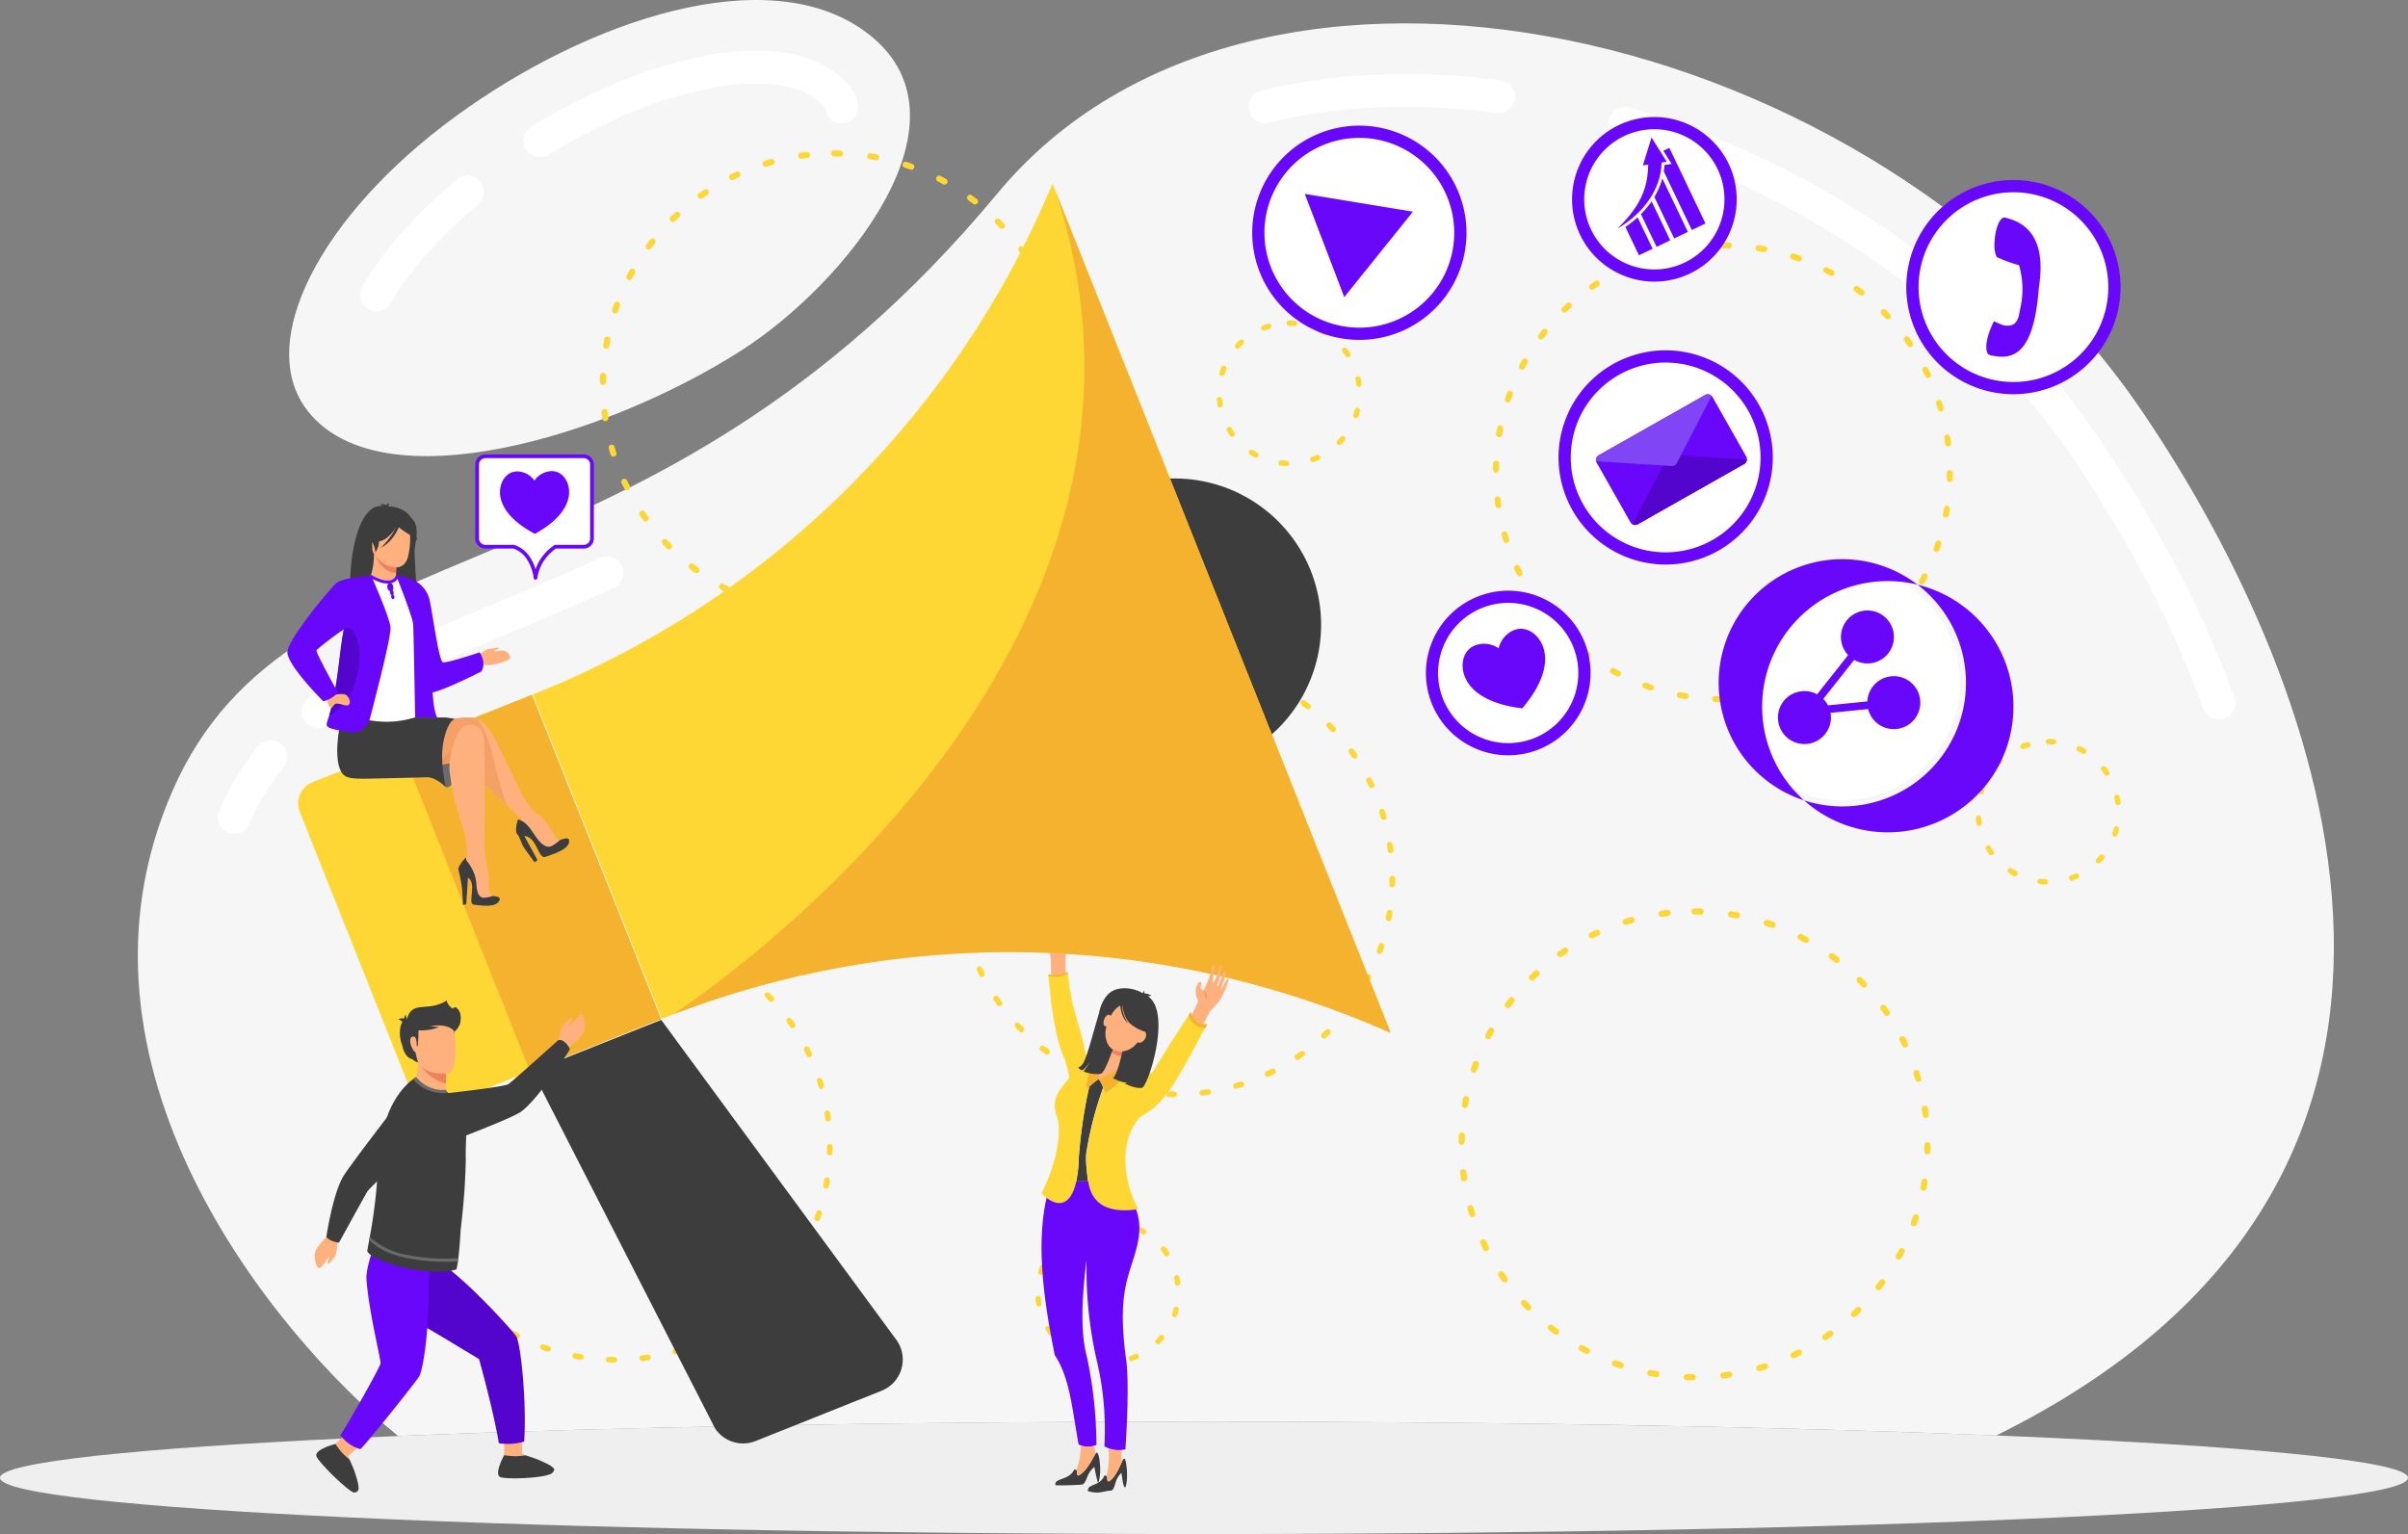 <svg xmlns="http://www.w3.org/2000/svg" width="600.26" height="382.495" viewBox="0 0 600.26 382.495">
  <rect x="0" y="0" width="600.26" height="382.495" fill="#808080" stroke="none"/>
  <g id="Group_1446" data-name="Group 1446" transform="translate(-94.414 -151.238)">
    <g id="Group_1317" data-name="Group 1317" transform="translate(94.414 151.238)">
      <g id="Group_1304" data-name="Group 1304" transform="translate(34.358)">
        <path id="Path_1685" data-name="Path 1685" d="M608.691,509.16c128.716-63.6,83.444-185.854,36.473-255.191C579.4,156.886,424,121.993,359.717,199.451c-87.247,105.14-175.493,80.27-205.594,148.841s25.12,135.6,56.186,161.009C263.5,507.061,334.752,505.7,411.2,505.7S555.911,507,608.691,509.16ZM295.881,238.614c-33.686,21.563-89.4,38.272-107.907,15.347-13.824-17.127,3.2-49.26,36.555-73.624,33.325-24.347,77.976-39.084,102.31-21.157C355.72,180.456,321.823,222.006,295.881,238.614Z" transform="translate(-145.424 -151.238)" fill="#f6f6f6" fill-rule="evenodd"/>
      </g>
      <g id="Group_1305" data-name="Group 1305" transform="translate(54.29 12.644)">
        <path id="Path_1686" data-name="Path 1686" d="M677.645,331.07a4.1,4.1,0,1,1-7.689,2.82,268.041,268.041,0,0,0-13.875-31.143,315.261,315.261,0,0,0-18.492-30.976,178.217,178.217,0,0,0-19.1-23.5,199.632,199.632,0,0,0-23.584-20.883,220.144,220.144,0,0,0-70.318-35.336,4.091,4.091,0,0,1,2.306-7.85,229.529,229.529,0,0,1,72.945,36.651A207.433,207.433,0,0,1,624.387,242.6a185.883,185.883,0,0,1,19.962,24.593,323.225,323.225,0,0,1,19.007,31.776,276.4,276.4,0,0,1,14.29,32.1ZM494.691,177.4a4.084,4.084,0,1,1-1.026,8.1,173.254,173.254,0,0,0-29.536-1.334,138.836,138.836,0,0,0-27.088,3.761,4.091,4.091,0,1,1-1.953-7.946A147.143,147.143,0,0,1,463.779,176a181.305,181.305,0,0,1,30.912,1.4ZM270.3,296.5a4.094,4.094,0,0,1,3.429,7.435c-8.042,3.7-15.871,6.988-23.694,10.277-7.19,3.021-14.379,6.042-21.2,9.13-4.677,2.12-9.327,4.329-13.718,6.72a101.427,101.427,0,0,0-12.626,8.028,4.093,4.093,0,1,1-4.934-6.533,109.569,109.569,0,0,1,13.65-8.673c4.754-2.588,9.537-4.866,14.263-7.008,7.264-3.289,14.328-6.259,21.391-9.226,7.952-3.34,15.91-6.686,23.439-10.15ZM185.083,343.45a4.088,4.088,0,1,1,6.344,5.159,57.873,57.873,0,0,0-4.708,6.7,64.667,64.667,0,0,0-3.866,7.468,4.089,4.089,0,0,1-7.5-3.267,73.14,73.14,0,0,1,4.348-8.432,65.9,65.9,0,0,1,5.379-7.629ZM334.591,183.192a4.093,4.093,0,0,1-7.978,1.829,3.376,3.376,0,0,0-.7-1.351,9.815,9.815,0,0,0-1.753-1.594,21.252,21.252,0,0,0-9.953-3.589,52.6,52.6,0,0,0-15.354.687A100.522,100.522,0,0,0,278.8,185.1a147.985,147.985,0,0,0-21.4,10.866,4.092,4.092,0,0,1-4.263-6.986,156.289,156.289,0,0,1,22.616-11.473,108.923,108.923,0,0,1,21.683-6.412,60.542,60.542,0,0,1,17.79-.717,29.25,29.25,0,0,1,13.763,5.1l.016.014a17.458,17.458,0,0,1,3.246,3.018,11.412,11.412,0,0,1,2.335,4.679Zm-99.978,18.964a4.084,4.084,0,1,1,5.223,6.279,116.07,116.07,0,0,0-12.749,12.255,76.33,76.33,0,0,0-8.969,12.256,4.082,4.082,0,0,1-7.08-4.067,84.574,84.574,0,0,1,9.93-13.6A123.81,123.81,0,0,1,234.613,202.156Z" transform="translate(-175.015 -170.009)" fill="#fff" fill-rule="evenodd"/>
      </g>
      <g id="Group_1306" data-name="Group 1306" transform="translate(0 354.458)">
        <path id="Path_1687" data-name="Path 1687" d="M394.545,677.481c165.755,0,300.129,6.276,300.129,14.019S560.3,705.519,394.545,705.519,94.414,699.243,94.414,691.5,228.788,677.481,394.545,677.481Z" transform="translate(-94.414 -677.481)" fill="#efefef" fill-rule="evenodd"/>
      </g>
      <g id="Group_1316" data-name="Group 1316" transform="translate(90.596 37.506)">
        <g id="Group_1307" data-name="Group 1307" transform="translate(58.94)">
          <path id="Path_1688" data-name="Path 1688" d="M374.778,208.432a.756.756,0,0,1,0-1.511l1.53.02a.756.756,0,0,1-.036,1.512l-1.494-.02Zm-6.762-1.124a.757.757,0,0,1,.182,1.5q-.742.085-1.481.189a.755.755,0,0,1-.219-1.495c.5-.073,1.012-.139,1.518-.2Zm-9.008,1.769a.756.756,0,1,1,.412,1.455l-1.431.421a.756.756,0,1,1-.448-1.443c.486-.15.977-.294,1.468-.432Zm-8.62,3.17a.755.755,0,1,1,.642,1.367c-.453.209-.9.422-1.349.645a.756.756,0,1,1-.673-1.354l1.38-.658Zm-8.008,4.485a.756.756,0,0,1,.845,1.255l-1.231.845a.756.756,0,1,1-.876-1.232l1.262-.868Zm-7.208,5.686a.756.756,0,0,1,1.029,1.108l-1.082,1.025a.755.755,0,1,1-1.057-1.079l1.111-1.054Zm-6.232,6.74a.756.756,0,1,1,1.188.935c-.308.387-.608.78-.9,1.176a.756.756,0,1,1-1.219-.893c.315-.4.615-.817.936-1.218Zm-5.1,7.629a.756.756,0,1,1,1.319.74c-.244.43-.478.87-.712,1.309a.756.756,0,0,1-1.341-.7c.24-.453.482-.9.734-1.351Zm-3.843,8.342a.755.755,0,1,1,1.42.517l-.494,1.405a.757.757,0,1,1-1.437-.478c.181-.467.337-.969.511-1.444Zm-2.478,8.842a.756.756,0,1,1,1.484.286l-.267,1.466a.756.756,0,1,1-1.492-.246l.275-1.506Zm-1.054,9.119a.755.755,0,0,1,1.509.051l-.035,1.492a.756.756,0,1,1-1.512-.011c0-.509.02-1.02.038-1.532Zm.372,9.173a.756.756,0,1,1,1.5-.181c.055.492.124.986.195,1.478a.756.756,0,0,1-1.5.22c-.072-.506-.144-1.012-.2-1.518Zm1.8,9.006a.756.756,0,1,1,1.451-.424c.137.481.277.958.426,1.433a.755.755,0,1,1-1.439.457c-.157-.486-.3-.978-.438-1.466Zm3.2,8.6a.756.756,0,0,1,1.37-.641q.312.678.646,1.342a.756.756,0,1,1-1.351.681c-.232-.444-.454-.924-.665-1.382Zm4.517,7.995a.757.757,0,0,1,1.253-.848c.276.413.559.822.847,1.224a.756.756,0,1,1-1.227.884q-.445-.623-.874-1.26Zm5.715,7.189a.755.755,0,1,1,1.1-1.035L334.2,305.1a.756.756,0,0,1-1.076,1.062c-.358-.362-.708-.732-1.057-1.1Zm6.762,6.206a.755.755,0,0,1,.927-1.193c.392.309.787.611,1.19.9a.757.757,0,0,1-.9,1.218l-1.218-.93Zm7.651,5.078a.757.757,0,0,1,.729-1.326l1.315.709a.755.755,0,1,1-.7,1.34l-1.346-.723Zm8.354,3.809a.755.755,0,1,1,.513-1.421l1.408.492a.756.756,0,0,1-.476,1.435l-1.445-.506Zm8.849,2.444a.755.755,0,1,1,.284-1.483c.486.093.983.166,1.465.263a.755.755,0,0,1-.237,1.492l-1.512-.271Zm9.125,1.02a.755.755,0,1,1,.048-1.509l1.492.028a.756.756,0,1,1-.009,1.512l-1.53-.031Zm9.173-.408a.756.756,0,1,1-.189-1.5c.493-.059.986-.125,1.478-.2A.756.756,0,0,1,383.5,323c-.506.076-1.01.144-1.518.206Zm8.995-1.836a.756.756,0,1,1-.421-1.453c.478-.135.955-.282,1.428-.432a.756.756,0,1,1,.457,1.441c-.486.155-.973.305-1.464.444Zm8.595-3.236a.756.756,0,1,1-.649-1.365c.452-.211.9-.429,1.344-.653a.757.757,0,1,1,.681,1.351c-.453.228-.914.452-1.376.667Zm7.976-4.547a.755.755,0,1,1-.853-1.247l1.224-.856a.756.756,0,0,1,.884,1.227l-1.255.876Zm7.165-5.739a.755.755,0,1,1-1.037-1.1c.362-.339.712-.7,1.074-1.035a.756.756,0,1,1,1.068,1.071l-1.105,1.063Zm6.183-6.785a.756.756,0,0,1-1.194-.927l.9-1.187a.755.755,0,1,1,1.221.89c-.3.413-.615.817-.924,1.224Zm5.048-7.672a.757.757,0,0,1-1.33-.724l.7-1.317a.756.756,0,0,1,1.345.69l-.719,1.351Zm3.777-8.365a.757.757,0,1,1-1.423-.514l.486-1.4a.755.755,0,1,1,1.437.466l-.5,1.452Zm2.412-8.864a.756.756,0,1,1-1.487-.274l.255-1.47a.756.756,0,1,1,1.493.237l-.262,1.507Zm.985-9.127a.756.756,0,0,1-1.512-.037l.026-1.492a.756.756,0,1,1,1.512,0l-.025,1.529Zm-.441-9.167a.756.756,0,1,1-1.5.189c-.048-.466-.124-1.009-.208-1.472a.756.756,0,0,1,1.493-.237c.077.5.164,1.023.214,1.52Zm-1.872-8.992a.757.757,0,0,1-1.45.433l-.436-1.43a.756.756,0,1,1,1.439-.467l.448,1.464Zm-3.268-8.582a.756.756,0,0,1-1.363.656l-.657-1.34a.756.756,0,0,1,1.345-.69c.233.455.455.913.674,1.373Zm-4.578-7.957a.755.755,0,1,1-1.241.859l-.861-1.218a.757.757,0,0,1,1.223-.892l.88,1.251Zm-5.764-7.143a.756.756,0,0,1-1.1,1.043l-1.04-1.072a.756.756,0,0,1,1.068-1.07l1.067,1.1Zm-6.81-6.155a.755.755,0,1,1-.919,1.2l-1.2-.9a.755.755,0,0,1,.89-1.22l1.225.918Zm-7.687-5.019a.756.756,0,0,1-.723,1.328l-1.31-.692a.757.757,0,1,1,.677-1.354c.441.247.909.478,1.357.718Zm-8.385-3.747a.756.756,0,0,1-.5,1.427l-1.413-.484a.756.756,0,1,1,.466-1.438c.485.161.969.325,1.448.494Zm-8.871-2.379a.758.758,0,0,1-.264,1.492l-1.472-.255a.755.755,0,1,1,.229-1.492C384.431,207.712,384.934,207.8,385.436,207.89Z" transform="translate(-316.421 -206.921)" fill="#ffd735" fill-rule="evenodd"/>
        </g>
        <g id="Group_1308" data-name="Group 1308" transform="translate(281.564 22.915)">
          <path id="Path_1689" data-name="Path 1689" d="M704.258,242.424a.742.742,0,1,1,0-1.483l1.5.017a.743.743,0,1,1-.036,1.487l-1.464-.02Zm-6.644-1.1a.743.743,0,1,1,.178,1.475c-.486.057-.969.119-1.453.187a.741.741,0,1,1-.214-1.467c.492-.073.991-.135,1.489-.195Zm-8.847,1.74a.742.742,0,0,1,.4,1.427l-1.4.412a.741.741,0,1,1-.44-1.416c.477-.15.961-.291,1.441-.424Zm-8.466,3.111a.743.743,0,1,1,.63,1.345c-.443.207-.89.413-1.325.63a.742.742,0,0,1-.661-1.328l1.357-.647Zm-7.867,4.406a.743.743,0,0,1,.831,1.232l-1.21.831a.741.741,0,1,1-.859-1.209l1.237-.853Zm-7.078,5.584a.743.743,0,0,1,1.012,1.088l-1.066,1.008a.742.742,0,1,1-1.037-1.062l1.091-1.034Zm-6.123,6.618a.744.744,0,1,1,1.169.921c-.305.379-.6.766-.887,1.156a.752.752,0,0,1-1.045.158.743.743,0,0,1-.156-1.037c.311-.4.608-.8.919-1.2Zm-5.013,7.5a.743.743,0,1,1,1.3.723c-.24.424-.469.857-.7,1.286a.742.742,0,1,1-1.317-.684c.235-.447.472-.89.718-1.326Zm-3.775,8.189a.743.743,0,0,1,1.4.512l-.486,1.376a.742.742,0,1,1-1.41-.466c.178-.458.33-.952.5-1.422Zm-2.433,8.687a.742.742,0,0,1,1.458.28l-.263,1.441a.742.742,0,1,1-1.464-.24l.269-1.48Zm-1.037,8.958a.744.744,0,0,1,1.487.048l-.036,1.464a.742.742,0,1,1-1.484-.008c0-.5.017-1,.034-1.5Zm.368,9.006a.742.742,0,1,1,1.474-.176c.054.484.122.967.193,1.453a.743.743,0,0,1-1.47.215c-.071-.5-.141-.995-.2-1.492Zm1.771,8.847a.743.743,0,0,1,1.427-.416c.133.469.271.938.418,1.405a.743.743,0,0,1-1.416.449c-.153-.474-.291-.958-.43-1.438Zm3.145,8.449a.743.743,0,0,1,1.345-.63c.2.441.416.884.633,1.32a.743.743,0,1,1-1.328.667c-.226-.435-.446-.907-.65-1.357Zm4.434,7.85a.742.742,0,1,1,1.229-.831c.271.4.548.808.833,1.2a.743.743,0,1,1-1.2.871c-.291-.41-.579-.825-.859-1.241Zm5.615,7.062a.742.742,0,0,1,1.08-1.018l1.014,1.06a.742.742,0,0,1-1.057,1.043c-.354-.356-.7-.718-1.037-1.085Zm6.641,6.1a.742.742,0,0,1,.91-1.173q.577.454,1.17.89a.743.743,0,0,1-.884,1.195l-1.2-.913Zm7.514,4.988a.743.743,0,0,1,.715-1.3l1.294.7a.744.744,0,0,1-.686,1.319l-1.323-.712Zm8.2,3.741a.742.742,0,1,1,.5-1.4l1.385.48a.743.743,0,0,1-.466,1.41l-1.422-.5Zm8.692,2.4a.744.744,0,0,1,.28-1.461c.478.093.967.164,1.439.257a.744.744,0,0,1-.232,1.47l-1.487-.265Zm8.964,1a.742.742,0,0,1,.045-1.484l1.466.031a.742.742,0,0,1-.008,1.484l-1.5-.031Zm9.009-.4a.743.743,0,1,1-.187-1.475c.484-.059.967-.121,1.453-.2a.742.742,0,0,1,.224,1.467q-.743.114-1.489.206Zm8.833-1.806a.741.741,0,1,1-.412-1.424c.469-.135.938-.28,1.4-.427a.743.743,0,1,1,.449,1.416c-.477.15-.955.3-1.438.435Zm8.441-3.176a.743.743,0,0,1-.637-1.342c.447-.209.882-.421,1.32-.641a.744.744,0,0,1,.67,1.328c-.447.223-.9.443-1.353.655Zm7.835-4.465a.743.743,0,1,1-.839-1.227l1.2-.842a.744.744,0,1,1,.87,1.207l-1.232.861Zm7.037-5.637a.743.743,0,1,1-1.018-1.082c.354-.331.7-.687,1.054-1.014a.742.742,0,0,1,1.049,1.051l-1.085,1.046Zm6.072-6.666a.742.742,0,1,1-1.173-.91l.882-1.167a.741.741,0,0,1,1.2.874c-.294.407-.6.8-.907,1.2Zm4.959-7.536a.743.743,0,1,1-1.305-.709l.689-1.295a.743.743,0,0,1,1.323.678l-.707,1.326Zm3.708-8.215a.742.742,0,0,1-1.4-.5l.475-1.381a.743.743,0,0,1,1.412.461l-.491,1.424Zm2.368-8.706a.741.741,0,1,1-1.458-.268l.252-1.444a.742.742,0,1,1,1.466.232l-.26,1.48Zm.969-8.964a.742.742,0,1,1-1.484-.039l.023-1.464a.743.743,0,1,1,1.487,0l-.026,1.5Zm-.432-9a.743.743,0,1,1-1.475.187c-.045-.461-.119-.991-.2-1.447a.744.744,0,0,1,1.47-.234c.073.489.158,1.006.209,1.495Zm-1.84-8.833a.741.741,0,1,1-1.421.424l-.432-1.4a.743.743,0,0,1,1.412-.461l.441,1.439Zm-3.208-8.43a.743.743,0,0,1-1.339.645l-.647-1.317a.742.742,0,0,1,1.322-.676c.229.443.447.9.664,1.348Zm-4.5-7.816a.742.742,0,1,1-1.221.845l-.845-1.2a.742.742,0,1,1,1.2-.873l.866,1.227Zm-5.663-7.014a.742.742,0,0,1-1.074,1.023l-1.023-1.054a.743.743,0,0,1,1.051-1.049l1.045,1.08Zm-6.688-6.047a.742.742,0,1,1-.9,1.178l-1.175-.882a.742.742,0,1,1,.876-1.2l1.2.9Zm-7.548-4.928a.743.743,0,0,1-.712,1.305l-1.289-.681a.744.744,0,1,1,.667-1.331c.432.243.892.469,1.334.707Zm-8.234-3.679a.742.742,0,0,1-.5,1.4l-1.384-.472a.743.743,0,1,1,.457-1.413c.475.156.95.317,1.425.486Zm-8.715-2.337a.744.744,0,0,1-.26,1.464l-1.447-.249a.742.742,0,1,1,.226-1.467C713.735,241.718,714.233,241.805,714.724,241.893Z" transform="translate(-646.939 -240.941)" fill="#ffd735" fill-rule="evenodd"/>
        </g>
        <g id="Group_1309" data-name="Group 1309" transform="translate(147.857 126.732)">
          <path id="Path_1690" data-name="Path 1690" d="M503.093,396.489a.708.708,0,1,1,0-1.416l1.433.017a.708.708,0,1,1-.035,1.416l-1.4-.017Zm-6.334-1.054a.709.709,0,1,1,.17,1.407c-.463.054-.925.11-1.386.178a.708.708,0,1,1-.2-1.4c.472-.068.946-.127,1.421-.184Zm-8.438,1.658a.708.708,0,1,1,.386,1.363l-1.341.4a.709.709,0,0,1-.42-1.354c.456-.141.915-.277,1.375-.4Zm-8.073,2.967a.708.708,0,1,1,.6,1.283c-.421.2-.846.4-1.263.6a.708.708,0,1,1-.628-1.269l1.293-.616Zm-7.5,4.2a.708.708,0,1,1,.791,1.175l-1.152.791a.708.708,0,1,1-.82-1.153l1.181-.814Zm-6.75,5.327a.707.707,0,1,1,.963,1.035l-1.014.963a.709.709,0,0,1-.99-1.014l1.041-.983Zm-5.838,6.31a.709.709,0,0,1,1.113.879c-.29.362-.569.729-.849,1.1a.708.708,0,1,1-1.142-.837c.3-.376.577-.766.878-1.142Zm-4.781,7.15a.707.707,0,1,1,1.235.689c-.229.4-.447.816-.665,1.227a.708.708,0,1,1-1.256-.653c.225-.424.449-.848.687-1.263Zm-3.6,7.81a.708.708,0,0,1,1.33.486l-.463,1.314a.709.709,0,1,1-1.345-.447c.169-.435.315-.907.479-1.354Zm-2.323,8.285a.708.708,0,1,1,1.39.265l-.249,1.373a.709.709,0,1,1-1.4-.228l.257-1.41Zm-.986,8.539a.708.708,0,1,1,1.414.048l-.034,1.4a.708.708,0,1,1-1.416-.008c0-.478.018-.955.035-1.436Zm.348,8.591a.709.709,0,0,1,1.407-.17c.051.464.116.924.183,1.388a.708.708,0,1,1-1.4.2c-.068-.471-.135-.946-.189-1.421Zm1.69,8.435a.708.708,0,0,1,1.361-.393c.127.447.259.9.4,1.339a.709.709,0,1,1-1.351.427c-.147-.452-.28-.915-.41-1.373Zm3,8.059a.709.709,0,0,1,1.284-.6c.193.421.4.842.6,1.258a.708.708,0,0,1-1.265.636c-.219-.416-.426-.868-.624-1.295Zm4.232,7.486a.708.708,0,1,1,1.174-.791c.259.384.523.771.794,1.144a.709.709,0,1,1-1.149.831c-.278-.39-.552-.786-.819-1.184Zm5.352,6.736a.709.709,0,0,1,1.031-.972l.968,1.012a.708.708,0,0,1-1.008.995c-.336-.339-.664-.686-.991-1.035Zm6.335,5.813a.708.708,0,0,1,.869-1.119c.366.288.736.573,1.112.847a.709.709,0,1,1-.841,1.142l-1.14-.87Zm7.167,4.756a.708.708,0,1,1,.682-1.241l1.233.661a.709.709,0,0,1-.655,1.258l-1.26-.678Zm7.823,3.569a.709.709,0,0,1,.482-1.334l1.319.461a.709.709,0,0,1-.447,1.345l-1.355-.471Zm8.289,2.289a.708.708,0,1,1,.266-1.39c.455.088.921.155,1.372.242a.71.71,0,0,1-.222,1.4l-1.417-.254Zm8.547.955a.707.707,0,1,1,.044-1.413l1.4.026a.708.708,0,1,1-.009,1.416l-1.434-.028Zm8.592-.382a.708.708,0,1,1-.178-1.4q.693-.084,1.385-.189a.708.708,0,0,1,.214,1.4c-.473.073-.946.135-1.421.195Zm8.426-1.721a.708.708,0,1,1-.4-1.359c.449-.127.894-.265,1.34-.4a.709.709,0,0,1,.428,1.351c-.455.141-.913.282-1.372.412Zm8.049-3.029a.708.708,0,1,1-.6-1.28q.632-.3,1.255-.611a.708.708,0,1,1,.641,1.264c-.426.215-.859.424-1.291.627Zm7.471-4.258a.708.708,0,0,1-.8-1.17l1.145-.8a.707.707,0,1,1,.828,1.147l-1.176.822Zm6.711-5.378a.708.708,0,0,1-.972-1.029c.339-.317.67-.655,1.006-.969a.709.709,0,0,1,1,1l-1.037.995Zm5.791-6.355a.708.708,0,0,1-1.119-.868l.842-1.113a.708.708,0,1,1,1.144.834c-.282.387-.576.765-.867,1.147Zm4.73-7.186a.709.709,0,0,1-1.246-.676l.659-1.235a.708.708,0,1,1,1.26.645l-.673,1.266Zm3.538-7.834a.709.709,0,0,1-1.334-.483l.455-1.317a.709.709,0,0,1,1.348.438l-.469,1.362Zm2.258-8.3a.708.708,0,0,1-1.393-.257l.243-1.376a.707.707,0,1,1,1.4.223l-.246,1.41Zm.924-8.548a.708.708,0,0,1-1.416-.037l.023-1.4a.708.708,0,0,1,1.416,0l-.023,1.436Zm-.413-8.588a.709.709,0,1,1-1.407.178c-.042-.438-.113-.944-.192-1.379a.708.708,0,0,1,1.4-.224c.071.467.152.958.2,1.425Zm-1.755-8.424a.708.708,0,0,1-1.357.407l-.41-1.34a.707.707,0,1,1,1.345-.438l.421,1.371Zm-3.06-8.037a.709.709,0,0,1-1.278.614l-.616-1.255a.708.708,0,0,1,1.26-.645c.22.424.426.853.633,1.286Zm-4.29-7.454a.7.7,0,0,1-.175.983.711.711,0,0,1-.989-.178l-.8-1.142a.707.707,0,1,1,1.142-.834l.825,1.17Zm-5.4-6.692a.71.71,0,0,1-1.029.978l-.972-1a.708.708,0,1,1,1-1l1,1.029Zm-6.381-5.764a.708.708,0,0,1-.859,1.125l-1.121-.843a.707.707,0,1,1,.834-1.141l1.147.859Zm-7.2-4.7a.708.708,0,0,1-.678,1.243l-1.226-.65a.707.707,0,1,1,.632-1.266c.413.229.853.443,1.272.672Zm-7.853-3.513a.709.709,0,0,1-.47,1.337l-1.324-.449a.709.709,0,1,1,.439-1.348c.452.15.907.3,1.356.46Zm-8.31-2.227a.709.709,0,0,1-.249,1.4l-1.379-.234a.709.709,0,0,1,.217-1.4C512.135,395.813,512.607,395.9,513.076,395.98Z" transform="translate(-448.431 -395.073)" fill="#ffd735" fill-rule="evenodd"/>
        </g>
        <g id="Group_1310" data-name="Group 1310" transform="translate(272.99 188.993)">
          <path id="Path_1691" data-name="Path 1691" d="M693.038,489.032a.762.762,0,1,1,0-1.524l1.543.017a.763.763,0,1,1-.04,1.526l-1.5-.02Zm-6.816-1.134a.763.763,0,1,1,.181,1.515c-.5.057-.995.119-1.492.192a.762.762,0,1,1-.22-1.509q.763-.11,1.531-.2Zm-9.082,1.784a.762.762,0,1,1,.418,1.466l-1.443.424a.762.762,0,0,1-.455-1.455c.492-.153.989-.3,1.481-.435Zm-8.687,3.193a.763.763,0,0,1,.645,1.382c-.455.212-.91.424-1.359.65a.763.763,0,0,1-.678-1.368l1.393-.664Zm-8.076,4.524a.762.762,0,1,1,.853,1.263l-1.241.853a.762.762,0,0,1-.882-1.243l1.269-.873Zm-7.265,5.731a.762.762,0,1,1,1.037,1.116l-1.091,1.035a.761.761,0,1,1-1.065-1.088l1.119-1.063Zm-6.282,6.794a.763.763,0,1,1,1.2.944q-.466.585-.91,1.184a.763.763,0,1,1-1.232-.9c.32-.408.622-.825.944-1.227Zm-5.145,7.691a.762.762,0,0,1,1.331.744c-.249.435-.48.878-.718,1.32a.761.761,0,1,1-1.35-.7c.242-.455.483-.913.738-1.359Zm-3.874,8.407a.763.763,0,0,1,1.433.523l-.5,1.413a.762.762,0,1,1-1.448-.478c.181-.472.339-.98.515-1.458Zm-2.5,8.913a.762.762,0,0,1,1.5.288l-.271,1.481a.762.762,0,0,1-1.5-.249l.278-1.52Zm-1.063,9.195a.76.76,0,1,1,1.52.048l-.034,1.5a.763.763,0,0,1-1.526-.008c.006-.515.023-1.029.04-1.543Zm.376,9.243a.762.762,0,0,1,1.512-.184c.056.5.124,1,.2,1.492a.762.762,0,0,1-1.509.221c-.071-.509-.144-1.02-.2-1.529Zm1.817,9.08a.762.762,0,0,1,1.464-.427c.135.484.277.964.43,1.444a.762.762,0,0,1-1.453.461c-.158-.489-.3-.986-.44-1.478Zm3.226,8.672a.762.762,0,1,1,1.379-.647c.209.452.429.907.65,1.353a.761.761,0,1,1-1.359.686c-.234-.449-.461-.935-.67-1.393Zm4.55,8.054a.762.762,0,0,1,1.266-.851c.278.413.562.828.854,1.232a.762.762,0,0,1-1.235.893c-.3-.421-.6-.845-.884-1.274Zm5.764,7.248a.761.761,0,1,1,1.108-1.043l1.04,1.088a.761.761,0,0,1-1.082,1.071c-.362-.367-.715-.74-1.066-1.116Zm6.816,6.259a.762.762,0,1,1,.932-1.2c.4.308.794.614,1.2.91a.763.763,0,1,1-.9,1.229l-1.226-.935Zm7.712,5.114a.761.761,0,1,1,.735-1.334l1.325.712a.762.762,0,0,1-.7,1.353l-1.359-.731Zm8.417,3.843a.764.764,0,0,1,.52-1.436l1.419.5a.762.762,0,1,1-.48,1.446l-1.458-.505Zm8.921,2.461a.761.761,0,0,1,.286-1.495c.492.093.995.166,1.48.263a.763.763,0,1,1-.243,1.506l-1.523-.274Zm9.2,1.031a.762.762,0,0,1,.051-1.523l1.5.028a.763.763,0,1,1-.011,1.526l-1.543-.031Zm9.246-.412a.762.762,0,0,1-.192-1.512c.5-.062.995-.127,1.492-.2a.762.762,0,0,1,.232,1.506c-.509.079-1.02.147-1.532.21Zm9.068-1.851a.763.763,0,0,1-.427-1.464c.484-.138.967-.285,1.441-.435a.762.762,0,0,1,.463,1.453q-.738.233-1.478.447Zm8.661-3.261a.762.762,0,0,1-.649-1.379c.455-.212.9-.43,1.353-.659a.763.763,0,0,1,.687,1.362q-.687.349-1.391.676Zm8.043-4.584a.761.761,0,1,1-.859-1.257l1.232-.862a.762.762,0,0,1,.893,1.235l-1.266.884Zm7.223-5.784a.763.763,0,0,1-1.046-1.111c.365-.342.718-.7,1.082-1.04a.761.761,0,1,1,1.077,1.076l-1.113,1.074Zm6.233-6.841a.762.762,0,1,1-1.2-.936l.9-1.2a.761.761,0,0,1,1.229.9c-.3.418-.619.825-.93,1.235Zm5.087-7.735a.762.762,0,1,1-1.339-.729l.709-1.326a.761.761,0,1,1,1.356.692l-.726,1.362Zm3.81-8.432a.763.763,0,1,1-1.436-.517l.492-1.415a.76.76,0,0,1,1.447.469l-.5,1.464Zm2.43-8.932a.761.761,0,1,1-1.5-.277l.257-1.484a.763.763,0,1,1,1.506.24l-.266,1.52Zm.995-9.2a.763.763,0,0,1-1.526-.036l.026-1.506a.761.761,0,0,1,1.523,0l-.023,1.542Zm-.447-9.237a.762.762,0,1,1-1.511.189c-.048-.469-.125-1.017-.209-1.484a.763.763,0,0,1,1.507-.24c.076.5.164,1.031.214,1.534Zm-1.887-9.065a.761.761,0,0,1-1.458.435l-.444-1.441a.762.762,0,0,1,1.45-.469l.452,1.476Zm-3.3-8.653a.763.763,0,0,1-1.373.664l-.661-1.353a.761.761,0,1,1,1.356-.692c.235.455.458.918.678,1.381Zm-4.612-8.022a.763.763,0,0,1-1.254.87l-.867-1.232a.762.762,0,0,1,1.232-.9l.89,1.26Zm-5.816-7.2a.762.762,0,1,1-1.1,1.051l-1.045-1.08a.76.76,0,1,1,1.074-1.076l1.074,1.1Zm-6.861-6.206a.763.763,0,0,1-.927,1.212l-1.2-.9a.762.762,0,1,1,.9-1.233l1.235.924Zm-7.749-5.055a.761.761,0,0,1-.729,1.336l-1.322-.7a.761.761,0,1,1,.681-1.362c.447.246.918.48,1.37.723Zm-8.455-3.778a.762.762,0,1,1-.5,1.438l-1.427-.486a.762.762,0,0,1,.471-1.45c.489.161.978.325,1.458.5Zm-8.941-2.4a.762.762,0,0,1-.269,1.5l-1.483-.255a.762.762,0,1,1,.232-1.506C702.77,488.305,703.276,488.4,703.782,488.486Z" transform="translate(-634.21 -487.508)" fill="#ffd735" fill-rule="evenodd"/>
        </g>
        <g id="Group_1311" data-name="Group 1311" transform="translate(8.944 194.232)">
          <path id="Path_1692" data-name="Path 1692" d="M296.2,496.685a.7.7,0,1,1,0-1.4l1.415.018a.7.7,0,1,1-.034,1.4l-1.381-.017Zm-6.258-1.043a.7.7,0,0,1,.168,1.39c-.458.054-.915.11-1.371.175a.7.7,0,0,1-.2-1.384c.467-.068.937-.125,1.4-.181Zm-8.335,1.639a.7.7,0,1,1,.38,1.344l-1.324.39a.7.7,0,1,1-.416-1.336c.451-.139.9-.274,1.359-.4Zm-7.978,2.933a.7.7,0,1,1,.593,1.266c-.418.192-.837.39-1.249.6a.7.7,0,1,1-.622-1.255l1.277-.608Zm-7.412,4.151a.7.7,0,1,1,.783,1.159l-1.138.783a.7.7,0,1,1-.812-1.138l1.167-.8Zm-6.67,5.259a.7.7,0,1,1,.952,1.025l-1,.95a.7.7,0,1,1-.978-1l1.027-.975Zm-5.768,6.236a.7.7,0,0,1,1.1.868c-.284.356-.562.721-.837,1.088a.7.7,0,1,1-1.128-.828c.292-.373.57-.758.866-1.128Zm-4.723,7.062a.7.7,0,1,1,1.22.684c-.226.4-.441.806-.658,1.212a.7.7,0,0,1-1.241-.647c.222-.418.445-.837.678-1.249ZM245.5,530.64a.7.7,0,0,1,1.313.48l-.458,1.3a.7.7,0,1,1-1.328-.438c.167-.432.313-.9.474-1.34Zm-2.295,8.184a.7.7,0,0,1,1.375.263l-.249,1.359a.7.7,0,1,1-1.38-.229l.254-1.393Zm-.976,8.44a.7.7,0,0,1,1.4.045l-.034,1.379a.7.7,0,1,1-1.4-.009c0-.471.018-.944.034-1.416Zm.346,8.486a.7.7,0,1,1,1.389-.17c.051.458.115.916.181,1.371a.7.7,0,1,1-1.383.2c-.068-.466-.134-.936-.187-1.4Zm1.668,8.333a.7.7,0,1,1,1.342-.39c.127.443.257.884.4,1.323a.7.7,0,1,1-1.332.424c-.145-.447-.277-.9-.405-1.357Zm2.962,7.963a.7.7,0,1,1,1.268-.6c.192.418.393.834.6,1.243a.7.7,0,1,1-1.249.63c-.216-.41-.422-.856-.616-1.278Zm4.179,7.4a.7.7,0,1,1,1.16-.782c.256.379.517.76.784,1.133a.7.7,0,0,1-1.134.816c-.274-.384-.546-.774-.81-1.167Zm5.288,6.653a.7.7,0,0,1,1.019-.958l.955,1a.7.7,0,0,1-.995.983c-.332-.336-.657-.678-.979-1.025Zm6.259,5.744a.7.7,0,1,1,.857-1.1q.543.428,1.1.837a.7.7,0,0,1-.831,1.128l-1.126-.859Zm7.078,4.7a.7.7,0,0,1,.674-1.227l1.218.659a.7.7,0,1,1-.645,1.24l-1.247-.672Zm7.73,3.527a.7.7,0,0,1,.474-1.317l1.3.455a.7.7,0,0,1-.441,1.328l-1.338-.466Zm8.189,2.263a.7.7,0,0,1,.263-1.376c.449.088.91.156,1.357.243a.7.7,0,1,1-.221,1.381l-1.4-.249Zm8.443.944a.7.7,0,1,1,.046-1.4l1.38.028a.7.7,0,1,1-.009,1.4l-1.417-.028Zm8.489-.379a.7.7,0,1,1-.177-1.388c.456-.056.914-.116,1.368-.186a.7.7,0,0,1,.213,1.384c-.469.071-.936.133-1.4.189Zm8.323-1.7a.7.7,0,0,1-.391-1.345c.444-.125.885-.26,1.324-.4a.7.7,0,0,1,.422,1.334c-.449.141-.9.28-1.355.41Zm7.953-3a.7.7,0,1,1-.6-1.264q.625-.292,1.242-.6a.7.7,0,1,1,.631,1.249c-.421.215-.847.421-1.274.619Zm7.381-4.205a.7.7,0,1,1-.788-1.156l1.132-.791a.7.7,0,1,1,.818,1.133l-1.162.814Zm6.63-5.312a.7.7,0,1,1-.96-1.017c.335-.314.661-.647.993-.955a.7.7,0,1,1,.989.989l-1.022.983Zm5.722-6.279a.7.7,0,1,1-1.1-.859l.829-1.1a.7.7,0,1,1,1.13.825c-.278.381-.569.754-.855,1.133Zm4.671-7.1a.7.7,0,0,1-1.229-.667l.651-1.22a.7.7,0,0,1,1.245.639l-.667,1.249Zm3.5-7.74a.7.7,0,0,1-1.317-.475l.449-1.3a.7.7,0,1,1,1.331.432l-.463,1.342Zm2.231-8.2a.7.7,0,0,1-1.375-.254l.237-1.362a.7.7,0,1,1,1.382.22l-.245,1.4Zm.913-8.449a.7.7,0,1,1-1.4-.034l.023-1.382a.7.7,0,0,1,1.4,0l-.024,1.416Zm-.408-8.48a.7.7,0,0,1-1.388.175c-.044-.432-.115-.935-.192-1.365a.7.7,0,0,1,1.382-.22c.071.46.153.949.2,1.41Zm-1.734-8.322a.7.7,0,1,1-1.34.4l-.405-1.322a.7.7,0,0,1,1.331-.432l.414,1.357Zm-3.022-7.943a.7.7,0,1,1-1.262.608l-.608-1.241a.7.7,0,1,1,1.245-.636c.215.418.421.845.624,1.269Zm-4.236-7.364a.7.7,0,0,1-1.15.8l-.8-1.13a.7.7,0,1,1,1.13-.822l.816,1.156Zm-5.335-6.61a.7.7,0,0,1-1.014.967l-.962-.992a.7.7,0,1,1,.989-.989l.987,1.014Zm-6.3-5.7a.7.7,0,1,1-.851,1.111l-1.107-.828a.7.7,0,0,1,.824-1.134l1.134.851Zm-7.114-4.643a.7.7,0,0,1-.67,1.229l-1.212-.641a.7.7,0,1,1,.626-1.252c.41.226.841.441,1.256.664Zm-7.758-3.467a.7.7,0,0,1-.465,1.32l-1.309-.447a.7.7,0,0,1,.432-1.331q.674.22,1.341.458Zm-8.211-2.2a.7.7,0,0,1-.245,1.379l-1.363-.234a.7.7,0,1,1,.214-1.382C305.133,496.015,305.6,496.1,306.061,496.182Z" transform="translate(-242.195 -495.286)" fill="#ffd735" fill-rule="evenodd"/>
        </g>
        <g id="Group_1312" data-name="Group 1312" transform="translate(212.711 42.412)">
          <path id="Path_1693" data-name="Path 1693" d="M562.8,271.214a.663.663,0,0,1,0-1.326c.463,0,.91.017,1.368.048a.664.664,0,0,1-.088,1.325c-.432-.031-.848-.045-1.28-.048Zm-5.318-.534a.663.663,0,0,1,.4,1.266c-.407.119-.811.263-1.207.418a.662.662,0,0,1-.486-1.233c.421-.166.862-.322,1.3-.452Zm-7.077,4.1a.662.662,0,1,1,.907.966c-.313.291-.6.591-.9.9a.662.662,0,1,1-.979-.89c.314-.336.632-.664.97-.977Zm-4.568,6.787a.663.663,0,1,1,1.239.471c-.148.4-.288.8-.407,1.2a.663.663,0,1,1-1.273-.37c.139-.444.277-.87.441-1.305Zm-1.112,8.107a.663.663,0,0,1,1.32-.125,11.766,11.766,0,0,0,.16,1.266.663.663,0,0,1-1.307.223c-.08-.438-.136-.918-.172-1.365Zm2.553,7.774a.663.663,0,1,1,1.13-.692c.221.362.454.723.7,1.065a.662.662,0,0,1-1.075.775c-.266-.376-.517-.755-.758-1.148Zm5.708,5.858a.663.663,0,0,1,.717-1.116c.362.24.724.432,1.095.65a.664.664,0,0,1-.627,1.17c-.4-.212-.807-.458-1.184-.7Zm7.7,2.761a.664.664,0,0,1,.153-1.32c.421.054.845.082,1.269.1a.662.662,0,1,1-.051,1.322c-.452-.017-.918-.051-1.371-.1Zm8.13-.9a.663.663,0,0,1-.435-1.252c.387-.121.806-.305,1.181-.466a.663.663,0,1,1,.537,1.212c-.4.172-.87.376-1.283.506Zm6.912-4.392a.663.663,0,0,1-.95-.924c.3-.308.583-.618.862-.944a.663.663,0,0,1,1.012.856c-.3.348-.6.687-.924,1.012Zm4.284-6.968a.662.662,0,1,1-1.258-.416c.133-.4.255-.814.359-1.227a.662.662,0,1,1,1.283.325q-.17.665-.385,1.317Zm.783-8.144a.663.663,0,1,1-1.313.175c-.057-.421-.127-.839-.215-1.255a.663.663,0,0,1,1.3-.277c.1.447.17.907.232,1.357ZM577.922,278a.663.663,0,1,1-1.1.735c-.234-.354-.486-.7-.746-1.031a.664.664,0,1,1,1.043-.822c.28.359.554.738.806,1.119Zm-5.943-5.624a.663.663,0,0,1-.669,1.145c-.368-.218-.744-.416-1.128-.6a.663.663,0,0,1,.587-1.189C571.18,271.934,571.581,272.143,571.979,272.378Z" transform="translate(-544.717 -269.888)" fill="#ffd735" fill-rule="evenodd"/>
        </g>
        <g id="Group_1313" data-name="Group 1313" transform="translate(0 146.75)">
          <path id="Path_1694" data-name="Path 1694" d="M247,426.118a.663.663,0,1,1,0-1.326c.462,0,.909.02,1.369.051a.663.663,0,0,1-.09,1.322c-.431-.028-.848-.045-1.279-.048Zm-5.318-.531a.662.662,0,1,1,.394,1.264c-.405.121-.811.265-1.206.421a.664.664,0,0,1-.486-1.235c.421-.166.864-.322,1.3-.449Zm-7.079,4.1a.663.663,0,0,1,.909.966c-.314.294-.6.594-.9.9a.663.663,0,1,1-.981-.893c.315-.333.632-.664.969-.977Zm-4.566,6.787a.663.663,0,0,1,1.239.475c-.148.4-.288.8-.408,1.2a.662.662,0,0,1-1.272-.37c.137-.447.277-.87.441-1.308Zm-1.113,8.11a.663.663,0,0,1,1.32-.124,12.131,12.131,0,0,0,.161,1.266.663.663,0,0,1-1.307.224c-.081-.439-.136-.921-.174-1.365Zm2.554,7.774a.663.663,0,1,1,1.13-.692c.221.362.455.723.7,1.065a.662.662,0,0,1-1.076.772c-.267-.373-.517-.752-.758-1.144Zm5.708,5.857a.663.663,0,1,1,.715-1.116c.363.238.726.432,1.1.65a.663.663,0,1,1-.627,1.167c-.4-.209-.808-.455-1.184-.7Zm7.7,2.758a.663.663,0,0,1,.152-1.317c.421.051.846.082,1.27.1a.662.662,0,1,1-.051,1.323c-.455-.017-.919-.051-1.371-.108Zm8.131-.9a.663.663,0,0,1-.439-1.251c.389-.122.807-.306,1.183-.467a.662.662,0,0,1,.538,1.21,13.584,13.584,0,0,1-1.282.509Zm6.908-4.391a.663.663,0,0,1-.947-.927c.3-.305.583-.616.862-.941a.663.663,0,1,1,1.012.857c-.3.348-.6.686-.927,1.012Zm4.285-6.969a.663.663,0,1,1-1.258-.418c.134-.4.256-.811.359-1.224a.663.663,0,1,1,1.284.325c-.113.444-.24.882-.386,1.317Zm.783-8.144a.663.663,0,0,1-1.314.175c-.055-.424-.125-.839-.213-1.258a.663.663,0,0,1,1.3-.274c.1.447.17.9.23,1.357Zm-2.871-7.664a.663.663,0,1,1-1.1.738c-.233-.353-.486-.7-.744-1.034a.663.663,0,0,1,1.041-.82c.281.359.555.738.806,1.116Zm-5.944-5.62a.663.663,0,0,1-.668,1.144c-.368-.218-.742-.418-1.125-.607a.663.663,0,0,1,.585-1.19C255.38,426.841,255.78,427.05,256.177,427.285Z" transform="translate(-228.917 -424.792)" fill="#ffd735" fill-rule="evenodd"/>
        </g>
        <g id="Group_1314" data-name="Group 1314" transform="translate(167.542 266.547)">
          <path id="Path_1695" data-name="Path 1695" d="M495.735,603.975a.663.663,0,0,1,0-1.326c.462,0,.909.02,1.369.051a.663.663,0,0,1-.09,1.322c-.432-.028-.847-.045-1.28-.048Zm-5.316-.534a.663.663,0,1,1,.394,1.266c-.406.122-.812.265-1.207.421a.663.663,0,0,1-.486-1.235c.421-.167.863-.322,1.3-.452Zm-7.079,4.1a.663.663,0,0,1,.907.967c-.312.291-.6.593-.9.9a.663.663,0,1,1-.981-.893c.314-.336.632-.664.969-.978Zm-4.566,6.787a.663.663,0,0,1,1.237.475c-.148.4-.288.794-.407,1.2a.663.663,0,0,1-1.273-.372c.138-.444.278-.868.443-1.306Zm-1.113,8.11a.663.663,0,1,1,1.32-.125,11.638,11.638,0,0,0,.16,1.264.663.663,0,0,1-1.307.226c-.079-.441-.135-.921-.172-1.365Zm2.554,7.774a.663.663,0,1,1,1.13-.692c.218.362.453.724.7,1.066a.662.662,0,1,1-1.076.772c-.265-.373-.517-.752-.756-1.145Zm5.708,5.858a.663.663,0,0,1,.715-1.116c.363.237.726.432,1.1.65a.662.662,0,0,1-.626,1.167c-.4-.209-.808-.455-1.184-.7Zm7.7,2.758a.663.663,0,0,1,.153-1.317c.421.051.845.082,1.268.1a.662.662,0,1,1-.049,1.323c-.455-.02-.92-.051-1.372-.108Zm8.131-.9a.662.662,0,1,1-.438-1.249c.389-.121.807-.308,1.183-.466a.662.662,0,1,1,.538,1.21,12.594,12.594,0,0,1-1.283.505Zm6.909-4.388a.663.663,0,1,1-.947-.927c.3-.305.582-.616.862-.941a.662.662,0,1,1,1.01.856c-.3.348-.6.687-.926,1.012Zm4.285-6.968a.663.663,0,1,1-1.258-.418c.134-.4.255-.811.358-1.224a.663.663,0,1,1,1.286.325c-.113.444-.24.882-.386,1.318Zm.781-8.144a.663.663,0,0,1-1.314.175c-.055-.424-.126-.839-.211-1.258a.663.663,0,1,1,1.3-.274c.1.447.17.9.229,1.357Zm-2.869-7.664a.664.664,0,1,1-1.1.738c-.232-.354-.484-.7-.744-1.035a.663.663,0,0,1,1.043-.819c.28.359.555.738.806,1.116Zm-5.944-5.62a.662.662,0,1,1-.67,1.141c-.366-.215-.74-.415-1.124-.6a.663.663,0,0,1,.585-1.19C504.119,604.7,504.521,604.907,504.918,605.142Z" transform="translate(-477.657 -602.649)" fill="#ffd735" fill-rule="evenodd"/>
        </g>
        <g id="Group_1315" data-name="Group 1315" transform="translate(401.927 146.75)">
          <path id="Path_1696" data-name="Path 1696" d="M843.714,426.118a.663.663,0,0,1,0-1.326c.461,0,.91.02,1.368.051a.663.663,0,0,1-.09,1.322c-.43-.028-.845-.045-1.278-.048Zm-5.318-.531a.662.662,0,1,1,.4,1.264c-.407.121-.814.265-1.207.421a.664.664,0,0,1-.486-1.235c.421-.166.862-.322,1.3-.449Zm-7.079,4.1a.663.663,0,0,1,.907.966c-.311.294-.6.594-.9.9a.663.663,0,1,1-.981-.893c.317-.333.633-.664.969-.977Zm-4.566,6.787a.664.664,0,0,1,1.241.475c-.15.4-.288.8-.41,1.2a.662.662,0,0,1-1.272-.37c.139-.447.277-.87.441-1.308Zm-1.113,8.11a.663.663,0,0,1,1.319-.124,11.938,11.938,0,0,0,.161,1.266.664.664,0,0,1-1.308.224c-.079-.439-.136-.921-.172-1.365Zm2.554,7.774a.663.663,0,1,1,1.13-.692c.218.362.455.723.7,1.065a.663.663,0,0,1-1.079.772c-.266-.373-.515-.752-.755-1.144Zm5.708,5.857a.663.663,0,1,1,.715-1.116c.362.238.727.432,1.1.65a.663.663,0,1,1-.627,1.167c-.4-.209-.808-.455-1.184-.7Zm7.7,2.758a.663.663,0,1,1,.15-1.317c.424.051.847.082,1.272.1a.662.662,0,0,1-.051,1.323c-.455-.017-.918-.051-1.371-.108Zm8.13-.9a.663.663,0,0,1-.438-1.251c.387-.122.806-.306,1.184-.467a.662.662,0,0,1,.537,1.21,13.4,13.4,0,0,1-1.283.509Zm6.912-4.391a.664.664,0,0,1-.949-.927c.3-.305.582-.616.862-.941a.663.663,0,1,1,1.012.857c-.3.348-.6.686-.924,1.012Zm4.284-6.969a.664.664,0,0,1-1.26-.418c.135-.4.257-.811.362-1.224a.662.662,0,1,1,1.283.325c-.113.444-.24.882-.385,1.317Zm.78-8.144a.661.661,0,1,1-1.311.175c-.057-.424-.127-.839-.215-1.258a.663.663,0,0,1,1.3-.274c.1.447.17.9.229,1.357Zm-2.871-7.664a.663.663,0,1,1-1.1.738c-.231-.353-.486-.7-.743-1.034a.663.663,0,0,1,1.043-.82c.28.359.554.738.8,1.116Zm-5.939-5.62a.664.664,0,0,1-.673,1.144c-.367-.218-.74-.418-1.124-.607a.663.663,0,0,1,.588-1.19C852.1,426.841,852.5,427.05,852.9,427.285Z" transform="translate(-825.635 -424.792)" fill="#ffd735" fill-rule="evenodd"/>
        </g>
      </g>
    </g>
    <g id="Group_1445" data-name="Group 1445" transform="translate(166.055 180.415)">
      <g id="Group_1318" data-name="Group 1318" transform="translate(189.239 198.296)">
        <path id="Path_1697" data-name="Path 1697" d="M488.159,497.395a4.914,4.914,0,0,1-1.6,1.825,43.69,43.69,0,0,0-.042,4.75l.022.517a8.117,8.117,0,0,1-3.68.5c0-1.582-.059-4.523-.049-4.686,0,0-.581-1.92-.907-3.135a10.657,10.657,0,0,1-.127-2.873,11.106,11.106,0,0,1,.258-2.739c.269-1.291.6.05.6.05a10.33,10.33,0,0,0,.115,2.448c.154-.018.117-1.373.4-2.8.076-.368.152-.725.226-1.053.187-.872.772-1.015.725-.069a9.21,9.21,0,0,1-.151,1.272,7.676,7.676,0,0,0-.066,1.2,11.1,11.1,0,0,0-.064,1.242c.038-.024.13.133.22-.257.113-.465.127-1.5.34-2.179.12-.382.325-1.19.325-1.19a8.087,8.087,0,0,1,.56-1.266c.422.04.342,1.057.106,1.547a5.553,5.553,0,0,1-.222,1.239s-.1,1.822.156,1.842c.216.018,1.3-4.3,1.719-4.231.35.063.08,1.379.08,1.379s-.222.781-.276,1.048c-.061.311-.179,1.26-.179,1.26s-.262,3.31-.014,3.31a1.541,1.541,0,0,0,.956-.467c.086-.2.053-.651.144-.843a.552.552,0,0,1,.626-.3c.255.094.2,1.218.2,1.218A3.526,3.526,0,0,1,488.159,497.395Z" transform="translate(-481.728 -488.955)" fill="#ffb17d" fill-rule="evenodd"/>
      </g>
      <g id="Group_1319" data-name="Group 1319" transform="translate(192.309 205.904)">
        <path id="Path_1698" data-name="Path 1698" d="M486.314,502.29a2.834,2.834,0,0,1,1.65-2.04A1.736,1.736,0,0,0,486.314,502.29Z" transform="translate(-486.286 -500.25)" fill="#f48a67" fill-rule="evenodd"/>
      </g>
      <g id="Group_1320" data-name="Group 1320" transform="translate(189.69 213.188)">
        <path id="Path_1699" data-name="Path 1699" d="M487.334,511.064a10.01,10.01,0,0,1-2.656.75,6.059,6.059,0,0,1-2.28-.215l.09.9a5.329,5.329,0,0,0,2.283.061,7.966,7.966,0,0,0,2.566-.529Z" transform="translate(-482.398 -511.064)" fill="#f4b22f" fill-rule="evenodd"/>
      </g>
      <g id="Group_1330" data-name="Group 1330" transform="translate(2.689 16.568)">
        <g id="Group_1322" data-name="Group 1322" transform="translate(217.081 73.559)">
          <g id="Group_1321" data-name="Group 1321">
            <path id="Path_1700" data-name="Path 1700" d="M562.382,351.359a36.5,36.5,0,0,0-35.326-22.969L552.5,392.322A36.5,36.5,0,0,0,562.382,351.359Z" transform="translate(-527.056 -328.362)" fill="#3d3d3d" fill-rule="evenodd"/>
          </g>
        </g>
        <g id="Group_1323" data-name="Group 1323" transform="translate(0 127.508)">
          <path id="Path_1701" data-name="Path 1701" d="M295.233,489.3l-54.7,21.774a5.691,5.691,0,0,1-7.392-3.183l-27.973-70.269a5.688,5.688,0,0,1,3.183-7.39l54.693-21.774Z" transform="translate(-204.768 -408.457)" fill="#ffd735" fill-rule="evenodd"/>
        </g>
        <g id="Group_1324" data-name="Group 1324" transform="translate(25.589 127.508)">
          <rect id="Rectangle_166" data-name="Rectangle 166" width="35.188" height="87.013" transform="translate(0 13.014) rotate(-21.707)" fill="#f4b22f"/>
        </g>
        <g id="Group_1325" data-name="Group 1325" transform="translate(58.497)">
          <path id="Path_1702" data-name="Path 1702" d="M505.469,430.957l-84.314-211.8a234.112,234.112,0,0,1-129.54,127.418l32.184,80.85A234.1,234.1,0,0,1,505.469,430.957Z" transform="translate(-291.616 -219.153)" fill="#ffd735" fill-rule="evenodd"/>
        </g>
        <g id="Group_1328" data-name="Group 1328" transform="translate(58.331 208.551)">
          <g id="Group_1327" data-name="Group 1327">
            <g id="Group_1326" data-name="Group 1326">
              <path id="Path_1703" data-name="Path 1703" d="M291.369,541.579l45.581,89.047a8.389,8.389,0,0,0,10.1,3.161l31.406-12.531a8.389,8.389,0,0,0,3.894-12.427l-58.82-80.052Z" transform="translate(-291.369 -528.777)" fill="#3d3d3d" fill-rule="evenodd"/>
            </g>
          </g>
        </g>
        <g id="Group_1329" data-name="Group 1329" transform="translate(93.554 1.982)">
          <path id="Path_1704" data-name="Path 1704" d="M438.934,222.1l83.525,209.822a234.105,234.105,0,0,0-178.8-4.656C362.053,414.864,475.332,333.062,438.934,222.1Z" transform="translate(-343.663 -222.096)" fill="#f4b22f" fill-rule="evenodd"/>
        </g>
      </g>
      <g id="Group_1367" data-name="Group 1367" transform="translate(0 96.385)">
        <g id="Group_1331" data-name="Group 1331" transform="translate(40.889 53.331)">
          <path id="Path_1705" data-name="Path 1705" d="M262.338,417.155c5.191-.788,6.956-.54,10.133,5.374s7.408,16.56,9.839,17.938c3.664,2.068,4.878,7.146,6.381,6.919s2.473.437.836,1.8-4.28,2.516-5.183,2.275-1.605-4.145-3.965-5.413-1.652-2.311-1.5-3.43-6.89-6.284-12.2-12.708c-3.245-3.924-4.915-6.513-5.164-8.861A6.157,6.157,0,0,1,262.338,417.155Z" transform="translate(-261.481 -416.83)" fill="#ffb17d" fill-rule="evenodd"/>
        </g>
        <g id="Group_1332" data-name="Group 1332" transform="translate(40.889 53.331)">
          <path id="Path_1706" data-name="Path 1706" d="M275.21,438.6a118.435,118.435,0,0,1-3.553-12.738c-1.617-6.583-3.312-8.145-4.385-8.847a12.986,12.986,0,0,0-4.934.141,6.157,6.157,0,0,0-.82,3.892c.249,2.348,1.919,4.937,5.164,8.861A92.971,92.971,0,0,0,275.21,438.6Z" transform="translate(-261.481 -416.831)" fill="#f3a169" fill-rule="evenodd"/>
        </g>
        <g id="Group_1333" data-name="Group 1333" transform="translate(38.294 53.33)">
          <path id="Path_1707" data-name="Path 1707" d="M262.661,422.359s-1.381,10.424-2.667,11.484c-.919.758-1.572.808-2.215-2.3s1-14.712,1-14.712Z" transform="translate(-257.629 -416.829)" fill="#6a6a6a" fill-rule="evenodd"/>
        </g>
        <g id="Group_1334" data-name="Group 1334" transform="translate(29.441 55.179)">
          <path id="Path_1708" data-name="Path 1708" d="M257.27,428.9l-12.786,2.148,7.218-10.351,5.493-1.119,3.294.758Z" transform="translate(-244.485 -419.575)" fill="#ef9859" fill-rule="evenodd"/>
        </g>
        <g id="Group_1335" data-name="Group 1335" transform="translate(13.465 53.627)">
          <path id="Path_1709" data-name="Path 1709" d="M222.95,417.715c-4.536,8.141-1.437,13.316,4.076,13.842s14.216-.48,19.289-4.7,9.239-8.675,8.657-9.34S222.95,417.715,222.95,417.715Z" transform="translate(-220.766 -417.269)" fill="#f3a169" fill-rule="evenodd"/>
        </g>
        <g id="Group_1336" data-name="Group 1336" transform="translate(40.366 55.181)">
          <path id="Path_1710" data-name="Path 1710" d="M261.713,424.542c.927-2.787,2-4.924,4.072-4.965,2.18-.04,3.521,1.095,3.614,4.66.111,4.247.261,18.311.064,24.562-.148,4.736,1.231,6.251,1.115,11.185-.088,3.716,3.875,1.839,2.344,3.768-1.053,1.324-4.186.89-6.11.647-1.714-.217.888-5.359-1.486-6.733a2.752,2.752,0,0,1-.79-4.54c1.286-1.452.143-5.736-.714-8.739a66.2,66.2,0,0,1-3.062-13.343A17,17,0,0,1,261.713,424.542Z" transform="translate(-260.705 -419.577)" fill="#ffb17d" fill-rule="evenodd"/>
        </g>
        <g id="Group_1337" data-name="Group 1337" transform="translate(43.327 88.632)">
          <path id="Path_1711" data-name="Path 1711" d="M273,478.447a8.94,8.94,0,0,1-2.171.446c-1.431.047-1.859-1.524-1.953-3.661a10.234,10.234,0,0,0-2.827-5.991c-.026.033-.051.069-.079.1a2.752,2.752,0,0,0,.79,4.54c2.374,1.374-.228,6.516,1.486,6.733,1.924.243,5.057.678,6.11-.647C275.352,478.712,274.117,478.613,273,478.447Z" transform="translate(-265.1 -469.24)" fill="#3d3d3d" fill-rule="evenodd"/>
        </g>
        <g id="Group_1338" data-name="Group 1338" transform="translate(57.011 78.793)">
          <path id="Path_1712" data-name="Path 1712" d="M296.352,459.724a10.162,10.162,0,0,1-1.957,1.443c-1.426.734-2.748-.434-4.047-2.255-1.135-1.591-2.374-3.911-4.458-4.28a1.259,1.259,0,0,1-.024.125c-.492,1.891-1.164,3.952,1.57,4,3.187.052,3.437,5.809,5.3,5.168,2.1-.718,5.525-1.858,5.848-3.527C298.891,458.818,297.58,459.327,296.352,459.724Z" transform="translate(-285.416 -454.632)" fill="#3d3d3d" fill-rule="evenodd"/>
        </g>
        <g id="Group_1339" data-name="Group 1339" transform="translate(42.613 88.2)">
          <path id="Path_1713" data-name="Path 1713" d="M265.946,468.6s-2.085,2.176-1.893,3.081a34.243,34.243,0,0,1,.94,4.955c.108,1.761.2,3.785.2,3.785s.75,0,.809-.213.477-7.165.477-7.165Z" transform="translate(-264.041 -468.599)" fill="#3d3d3d" fill-rule="evenodd"/>
        </g>
        <g id="Group_1340" data-name="Group 1340" transform="translate(57.026 78.793)">
          <path id="Path_1714" data-name="Path 1714" d="M285.9,454.632s-.892,2.916-.189,3.614.855,2.3,1.958,3.789,2.339,3.214,2.339,3.214.762-.364.7-.579-3.55-6.5-3.55-6.5Z" transform="translate(-285.439 -454.632)" fill="#3d3d3d" fill-rule="evenodd"/>
        </g>
        <g id="Group_1341" data-name="Group 1341" transform="translate(12.421 53.33)">
          <path id="Path_1715" data-name="Path 1715" d="M220.26,416.829s-2.1,8.638-.337,12.946c.892,2.182,2.236,2.436,7.728,2.3,5.332-.13,12.054-.253,13.858-.337,2.251-.128,4.731,2.419,4.731,2.419s-1.573-6.372-.5-11.515,2.8-5.492,2.8-5.492l-2.3-.325Z" transform="translate(-219.217 -416.829)" fill="#3d3d3d" fill-rule="evenodd"/>
        </g>
        <g id="Group_1342" data-name="Group 1342" transform="translate(15.675 0.587)">
          <path id="Path_1716" data-name="Path 1716" d="M232.6,347.086s-1.264,8.232-1.492,11.459c-.115,1.623-.28,2.927.74,4.018,0,0-2.539.248-3.4-.457a2.366,2.366,0,0,0,.325.5s-2.84.1-4.013-.783c-1.779-1.2-.6-25.153,7.941-23.181,0,0,7.88-.67,7.258,7.061.132,9.185.87,17.106,1.485,18.706-.887.507-3.027-1.161-3.293-1.893-.234-.648-.364-1.4-.43-1.594a18.544,18.544,0,0,0,.407,2.353s-3.183-.359-4.545-1.387S232.21,348.682,232.6,347.086Z" transform="translate(-224.047 -338.524)" fill="#3d3d3d" fill-rule="evenodd"/>
        </g>
        <g id="Group_1343" data-name="Group 1343" transform="translate(16.514 11.795)">
          <path id="Path_1717" data-name="Path 1717" d="M229.777,358.467c.026-.094.049-.182.072-.271a6.663,6.663,0,0,1-.214-2.721c-.769-.679-2.434-.1-3.843.331-.615,5.673-.608,11.415-.267,11.84.709.888,2.424.785,2.424.785a2.946,2.946,0,0,1-.2-.5c.522.7,2.056.455,2.056.455-.616-1.091-.517-2.395-.449-4.016C229.42,362.981,229.6,360.658,229.777,358.467Z" transform="translate(-225.293 -355.164)" fill="#3d3d3d" fill-rule="evenodd"/>
        </g>
        <g id="Group_1344" data-name="Group 1344" transform="translate(15.425 12.543)">
          <path id="Path_1718" data-name="Path 1718" d="M240.632,368.955H223.676c1.212-3.04,2.951-5.238,4.271-5.508.7-.187,1.893-3.077,1.878-7.172l.32.412,5.325,1.054s-.121,1.677-.124,3.255c0,1.316.066,2.655.366,2.811.381.034.732.1.732.1A13.7,13.7,0,0,1,240.632,368.955Z" transform="translate(-223.676 -356.275)" fill="#ffb17d" fill-rule="evenodd"/>
        </g>
        <g id="Group_1345" data-name="Group 1345" transform="translate(21.894 12.955)">
          <path id="Path_1719" data-name="Path 1719" d="M238.6,357.941s-.121,1.676-.124,3.255c-2.982-.085-4.557-2.8-5.2-4.309Z" transform="translate(-233.28 -356.887)" fill="#ef8161" fill-rule="evenodd"/>
        </g>
        <g id="Group_1346" data-name="Group 1346" transform="translate(21.079 3.607)">
          <path id="Path_1720" data-name="Path 1720" d="M232.151,350.629c-.007-4.392-.919-7.335,3.581-7.594s5.378,1.414,5.737,2.88a19.425,19.425,0,0,1-.414,6.761C239.495,358.356,232.153,353.487,232.151,350.629Z" transform="translate(-232.071 -343.008)" fill="#ffb17d" fill-rule="evenodd"/>
        </g>
        <g id="Group_1347" data-name="Group 1347" transform="translate(47.187 35.964)">
          <path id="Path_1721" data-name="Path 1721" d="M270.832,393.227s2.351-1.92,3.2-1.931,2.45-.431,2.387-.157-1.414.632-1.183.76,2.2-.4,2.745-.085,1.837,1.625.8,2.2a14.959,14.959,0,0,1-4.94,1.373c-.8-.106-2.619-.234-2.619-.234Z" transform="translate(-270.832 -391.047)" fill="#ffb17d" fill-rule="evenodd"/>
        </g>
        <g id="Group_1348" data-name="Group 1348" transform="translate(10.48 17.815)">
          <path id="Path_1722" data-name="Path 1722" d="M238.874,386.772c-.044,8.323,1.22,11.894,1.22,11.894a23.508,23.508,0,0,1-16.39,1c-.1-.033-7.37-1.692-7.37-1.692.149-.336,1.473-5.946,1.618-6.255,1.879-4.035,3.307-5.8,3.531-7.045a26.44,26.44,0,0,0,.216-6.973,55.944,55.944,0,0,0-2.159-10.951,57.123,57.123,0,0,0,7.222-2.469,5.638,5.638,0,0,0,3.9,1.445c1.773-.039,2.347-.8,2.256-1.627,1.889,1.051,3.4,2.046,3.4,2.046,1.606,2.789,4.863,5.5,5.1,9.777C241.466,376.977,238.875,386.538,238.874,386.772Z" transform="translate(-216.334 -364.102)" fill="#fff" fill-rule="evenodd"/>
        </g>
        <g id="Group_1349" data-name="Group 1349" transform="translate(20.485 17.765)">
          <path id="Path_1723" data-name="Path 1723" d="M231.189,364.667a12.719,12.719,0,0,0,2.678,1.231,5.351,5.351,0,0,0,2.6.236,2.538,2.538,0,0,0,1.755-1.2,3.015,3.015,0,0,0,.279-.64l-.709-.217a2.222,2.222,0,0,1-.209.479,1.821,1.821,0,0,1-1.262.857,4.642,4.642,0,0,1-2.237-.22,11.99,11.99,0,0,1-2.519-1.161Z" transform="translate(-231.189 -364.028)" fill="#6907fa" fill-rule="evenodd"/>
        </g>
        <g id="Group_1350" data-name="Group 1350" transform="translate(9.788 18.026)">
          <path id="Path_1724" data-name="Path 1724" d="M226.071,400.068s-1.065,3.847-4.749,3.356c-7.38-1.15-6.247-1.287-5.389-4.153,2.369-7.912,2.96-19.029,4.341-25.462.389-1.8,3-2.388,3.1-3.465l3.056-5.928s4.557,10.226,4.8,12.8S226.071,400.068,226.071,400.068Z" transform="translate(-215.308 -364.415)" fill="#6907fa" fill-rule="evenodd"/>
        </g>
        <g id="Group_1351" data-name="Group 1351" transform="translate(10.414 30.896)">
          <path id="Path_1725" data-name="Path 1725" d="M223.8,391.049c-.165,4.176-1.624,11.3-7.491,14.426-.024.011-.047.024-.071.033,2.37-7.912,2.339-15.5,3.721-21.934C223.111,382.918,223.888,388.751,223.8,391.049Z" transform="translate(-216.236 -383.523)" fill="#5305ce" fill-rule="evenodd"/>
        </g>
        <g id="Group_1352" data-name="Group 1352" transform="translate(9.673 47.485)">
          <path id="Path_1726" data-name="Path 1726" d="M216.995,408.357s2.632-.568,3.309.182,1.057,1.947.38,2.364-2.632-.732-3.335-.265c-.505.332-.663,1.178-1.17.883s-1.041-2.236-1.041-2.236Z" transform="translate(-215.137 -408.151)" fill="#ffb17d" fill-rule="evenodd"/>
        </g>
        <g id="Group_1353" data-name="Group 1353" transform="translate(0 18.026)">
          <path id="Path_1727" data-name="Path 1727" d="M221.681,364.415s-7.1.312-8.808,1.9-11.925,13.832-12.1,17.043,8.953,12.332,8.953,12.332a7.041,7.041,0,0,0,3.632-2.207s-5.659-10.089-5.32-10.531,9.924-8.294,10.709-6.552C219.429,377.9,221.681,364.415,221.681,364.415Z" transform="translate(-200.776 -364.415)" fill="#6907fa" fill-rule="evenodd"/>
        </g>
        <g id="Group_1354" data-name="Group 1354" transform="translate(27.058 17.815)">
          <path id="Path_1728" data-name="Path 1728" d="M261.809,383.39s-8.107,2.706-9.122,2.477-2.46-11.211-3.243-14.976a7.285,7.285,0,0,0-4.851-5.815l-3.646-.975s4.175,10.315,4.3,12.4c.112,1.908.431,20.032.484,23.114h5.539c-.392-.491-.884-2.009-1.194-6.261,2.878-.492,12.128-5.181,12.128-5.181C263.638,385.922,261.809,383.39,261.809,383.39Z" transform="translate(-240.947 -364.102)" fill="#6907fa" fill-rule="evenodd"/>
        </g>
        <g id="Group_1355" data-name="Group 1355" transform="translate(28.35 3.012)">
          <path id="Path_1729" data-name="Path 1729" d="M242.865,343.355c3.746,2.2,2.566,3.692,3.537,5.687,0,0,1.124-3.858-.635-5.987C243.9,340.8,242.865,343.355,242.865,343.355Z" transform="translate(-242.865 -342.124)" fill="#3d3d3d" fill-rule="evenodd"/>
        </g>
        <g id="Group_1356" data-name="Group 1356" transform="translate(23.268 1.855)">
          <path id="Path_1730" data-name="Path 1730" d="M240.816,341.914s-1.48,5.8-5.5,7.654c0,0,4.015-3.562,4.357-7.39S240.816,341.914,240.816,341.914Z" transform="translate(-235.32 -340.406)" fill="#3d3d3d" fill-rule="evenodd"/>
        </g>
        <g id="Group_1357" data-name="Group 1357" transform="translate(29.19 3.266)">
          <path id="Path_1731" data-name="Path 1731" d="M245.146,342.647q-.746-.351-1.034.145a2.389,2.389,0,0,0,1.1,1.743A3.078,3.078,0,0,1,245.146,342.647Z" transform="translate(-244.112 -342.501)" fill="#3d3d3d" fill-rule="evenodd"/>
        </g>
        <g id="Group_1358" data-name="Group 1358" transform="translate(23.061 0.15)">
          <path id="Path_1732" data-name="Path 1732" d="M236.609,339.628c.657-.183.941-.509.853-.974a2.969,2.969,0,0,0-2.449-.741A3.809,3.809,0,0,1,236.609,339.628Z" transform="translate(-235.013 -337.876)" fill="#3d3d3d" fill-rule="evenodd"/>
        </g>
        <g id="Group_1359" data-name="Group 1359" transform="translate(18.122 1.518)">
          <path id="Path_1733" data-name="Path 1733" d="M238.176,341.253s-2.075,5.537-5.257,6.355-4.567-.034-4.567-.034a9.014,9.014,0,0,0,2.948-5.326S236.612,338.617,238.176,341.253Z" transform="translate(-227.9 -340.033)" fill="#3d3d3d" fill-rule="evenodd"/>
          <path id="Path_1734" data-name="Path 1734" d="M230.156,348.1a4.346,4.346,0,0,1-2.16-.43l-.315-.2.289-.231a8.832,8.832,0,0,0,2.853-5.161l.018-.112.093-.065c.119-.082,2.952-2,5.148-2a2.261,2.261,0,0,1,2.1,1.087l.064.107-.044.119c-.086.231-2.16,5.674-5.437,6.515A10.556,10.556,0,0,1,230.156,348.1Zm-1.54-.732a5.089,5.089,0,0,0,1.54.209,10.065,10.065,0,0,0,2.479-.347c2.76-.709,4.707-5.273,5.03-6.074a1.774,1.774,0,0,0-1.584-.727c-1.826,0-4.258,1.521-4.761,1.849A9.268,9.268,0,0,1,228.616,347.367Z" transform="translate(-227.681 -339.906)" fill="#3d3d3d"/>
        </g>
        <g id="Group_1360" data-name="Group 1360" transform="translate(20.692 7.999)">
          <path id="Path_1735" data-name="Path 1735" d="M231.5,350.243q1.122-1.154,1.99-.446a4.677,4.677,0,0,1-.818,3.947Q232.868,352.6,231.5,350.243Z" transform="translate(-231.496 -349.528)" fill="#3d3d3d" fill-rule="evenodd"/>
        </g>
        <g id="Group_1361" data-name="Group 1361" transform="translate(30.467 4.537)">
          <path id="Path_1736" data-name="Path 1736" d="M246.008,346q.608-2.271,1.265-1.336a19.428,19.428,0,0,1-.084,6.882A19.09,19.09,0,0,0,246.008,346Z" transform="translate(-246.008 -344.388)" fill="#3d3d3d" fill-rule="evenodd"/>
        </g>
        <g id="Group_1362" data-name="Group 1362" transform="translate(26.841 3.336)">
          <path id="Path_1737" data-name="Path 1737" d="M240.734,343.884c-.532-1.476,1.008-1.386,1.722-1.126a19.451,19.451,0,0,1,3.861,5.7C245,347.318,240.594,345.187,240.734,343.884Z" transform="translate(-240.624 -342.606)" fill="#3d3d3d" fill-rule="evenodd"/>
        </g>
        <g id="Group_1363" data-name="Group 1363" transform="translate(24.447)">
          <path id="Path_1738" data-name="Path 1738" d="M237.407,339.406a1.021,1.021,0,0,1-.331-.973q.441-.95.952-.743A4.307,4.307,0,0,0,237.407,339.406Z" transform="translate(-237.07 -337.653)" fill="#3d3d3d" fill-rule="evenodd"/>
        </g>
        <g id="Group_1364" data-name="Group 1364" transform="translate(24.897 19.737)">
          <path id="Path_1739" data-name="Path 1739" d="M238.313,366.963c.406-.069.818.35.92.941s-.147,1.123-.553,1.193-.816-.352-.918-.94S237.907,367.033,238.313,366.963Z" transform="translate(-237.739 -366.956)" fill="#6907fa" fill-rule="evenodd"/>
        </g>
        <g id="Group_1365" data-name="Group 1365" transform="translate(25.576 21.546)">
          <path id="Path_1740" data-name="Path 1740" d="M239.1,369.646c.252-.044.5.216.566.579s-.088.693-.339.737-.5-.217-.566-.581S238.851,369.689,239.1,369.646Z" transform="translate(-238.747 -369.641)" fill="#6907fa" fill-rule="evenodd"/>
        </g>
        <g id="Group_1366" data-name="Group 1366" transform="translate(25.862 22.676)">
          <path id="Path_1741" data-name="Path 1741" d="M239.483,371.323c.22-.038.441.19.5.509s-.079.608-.3.646-.443-.189-.5-.509S239.262,371.361,239.483,371.323Z" transform="translate(-239.171 -371.319)" fill="#6907fa" fill-rule="evenodd"/>
        </g>
      </g>
      <g id="Group_1371" data-name="Group 1371" transform="translate(46.828 84.125)">
        <g id="Group_1368" data-name="Group 1368" transform="translate(0.465 0.466)">
          <path id="Path_1742" data-name="Path 1742" d="M273.052,320.144h24.508a2.068,2.068,0,0,1,2.062,2.061V340.63a2.068,2.068,0,0,1-2.062,2.063h-7.083a11.18,11.18,0,0,0-4.933,7.755q-.979-6.169-5.408-7.755h-7.083a2.069,2.069,0,0,1-2.064-2.063V322.205A2.068,2.068,0,0,1,273.052,320.144Z" transform="translate(-270.988 -320.144)" fill="#fff" fill-rule="evenodd"/>
        </g>
        <g id="Group_1369" data-name="Group 1369">
          <path id="Path_1743" data-name="Path 1743" d="M272.827,319.452h24.508a2.534,2.534,0,0,1,2.529,2.527V340.4a2.535,2.535,0,0,1-2.529,2.529H290.4a11.889,11.889,0,0,0-3.116,3.23,10.29,10.29,0,0,0-1.5,4.123.465.465,0,0,1-.923-.013,11.491,11.491,0,0,0-1.761-4.808,6.755,6.755,0,0,0-3.263-2.533h-7.006A2.533,2.533,0,0,1,270.3,340.4V321.979a2.532,2.532,0,0,1,2.529-2.527Zm24.508.931H272.827a1.6,1.6,0,0,0-1.6,1.6V340.4a1.6,1.6,0,0,0,1.6,1.6h7.083v0a.452.452,0,0,1,.156.028,7.674,7.674,0,0,1,3.791,2.9,10.826,10.826,0,0,1,1.473,3.19,10.951,10.951,0,0,1,1.165-2.459,12.811,12.811,0,0,1,3.448-3.548.465.465,0,0,1,.308-.116h7.083a1.6,1.6,0,0,0,1.6-1.6V321.979a1.6,1.6,0,0,0-1.6-1.6Z" transform="translate(-270.298 -319.452)" fill="#6907fa" fill-rule="evenodd"/>
        </g>
        <g id="Group_1370" data-name="Group 1370" transform="translate(6.166 4.167)">
          <path id="Path_1744" data-name="Path 1744" d="M288.045,328.015a5.329,5.329,0,0,1,4.282-2.376c2.552-.027,4.333,2.365,4.357,5.159.03,3.238-2.334,7.091-8.523,10.477-6.25-3.273-8.684-7.085-8.708-10.327-.026-2.8,1.712-5.211,4.258-5.235A5.348,5.348,0,0,1,288.045,328.015Z" transform="translate(-279.453 -325.639)" fill="#6907fa" fill-rule="evenodd"/>
        </g>
      </g>
      <g id="Group_1398" data-name="Group 1398" transform="translate(6.795 220.27)">
        <g id="Group_1372" data-name="Group 1372" transform="translate(23.441 14.912)">
          <path id="Path_1745" data-name="Path 1745" d="M245.666,551.816s3.627,4.3,8.246,2.5a13.991,13.991,0,0,0,1.008-4.176q0-.326.007-.63c.025-2,.092-3.114.092-3.114l0,0c-.21-.086-7.061-2.9-7.055-2.666C248.076,549.129,245.666,551.816,245.666,551.816Z" transform="translate(-245.666 -543.719)" fill="#ffb17d" fill-rule="evenodd"/>
        </g>
        <g id="Group_1373" data-name="Group 1373" transform="translate(26.419 16.163)">
          <path id="Path_1746" data-name="Path 1746" d="M250.091,545.625a10.706,10.706,0,0,0,6.279,4.5c.025-2,.092-3.114.092-3.114l0,0C256.267,546.954,249.893,545.266,250.091,545.625Z" transform="translate(-250.086 -545.575)" fill="#ef8161" fill-rule="evenodd"/>
        </g>
        <g id="Group_1374" data-name="Group 1374" transform="translate(21.243 1.633)">
          <path id="Path_1747" data-name="Path 1747" d="M254.391,536.577q-6.873,2.485-8.82.479-1.977-.461-2.578-3.506c-1.363-3.1-.2-8.036,1.722-5.591,1.586-4.057,7.953-1.7,11.542-3.956,2.18,1.423,1.35,4.943-.214,6.133C256.106,534.188,255.883,536.35,254.391,536.577Z" transform="translate(-242.402 -524.004)" fill="#3d3d3d" fill-rule="evenodd"/>
        </g>
        <g id="Group_1375" data-name="Group 1375" transform="translate(24.302 4.689)">
          <path id="Path_1748" data-name="Path 1748" d="M256.24,541.984s-7.072,1.067-8.128-3.751-2.758-7.821,2.116-9.183,6.236.269,6.979,1.789S258.217,541.389,256.24,541.984Z" transform="translate(-246.944 -528.54)" fill="#ffb17d" fill-rule="evenodd"/>
        </g>
        <g id="Group_1376" data-name="Group 1376" transform="translate(20.83 4.451)">
          <path id="Path_1749" data-name="Path 1749" d="M243.48,529.77a1.033,1.033,0,0,0,.48-1.251,2.059,2.059,0,0,0-2.17-.042C242.206,528.5,242.77,528.934,243.48,529.77Z" transform="translate(-241.789 -528.187)" fill="#3d3d3d" fill-rule="evenodd"/>
        </g>
        <g id="Group_1377" data-name="Group 1377" transform="translate(22.321 3.472)">
          <path id="Path_1750" data-name="Path 1750" d="M245.059,528.434q-.529.591-.97.261a2.309,2.309,0,0,1,.321-1.961A2.956,2.956,0,0,0,245.059,528.434Z" transform="translate(-244.004 -526.734)" fill="#3d3d3d" fill-rule="evenodd"/>
        </g>
        <g id="Group_1378" data-name="Group 1378" transform="translate(23.929 6.472)">
          <path id="Path_1751" data-name="Path 1751" d="M248.35,531.379a1.533,1.533,0,0,0-1.96.343c.035,1.293.708,3.9,1.737,4.466A39.723,39.723,0,0,0,248.35,531.379Z" transform="translate(-246.39 -531.187)" fill="#3d3d3d" fill-rule="evenodd"/>
        </g>
        <g id="Group_1379" data-name="Group 1379" transform="translate(24.579 5.413)">
          <path id="Path_1752" data-name="Path 1752" d="M248.989,529.615q-2.19,1.066-1.445,1.917a12.067,12.067,0,0,0,6.327-.715A10.381,10.381,0,0,1,248.989,529.615Z" transform="translate(-247.355 -529.615)" fill="#3d3d3d" fill-rule="evenodd"/>
        </g>
        <g id="Group_1380" data-name="Group 1380" transform="translate(4.807 107.424)">
          <path id="Path_1753" data-name="Path 1753" d="M221.588,681.066a34.767,34.767,0,0,1-3.373,3.275c-.673.361.3,4.594,2.132,4.873a1.692,1.692,0,0,0,1.606-.831l-.3-1.228,3.858-3.453Z" transform="translate(-218.001 -681.066)" fill="#ffb17d" fill-rule="evenodd"/>
        </g>
        <g id="Group_1381" data-name="Group 1381" transform="translate(47.073 107.871)">
          <path id="Path_1754" data-name="Path 1754" d="M280.751,682.824a32.232,32.232,0,0,1,.139,4.613c-.191.727,3.661,2.84,5.128,1.7a1.638,1.638,0,0,0,.475-1.721l-1.118-.593.05-5.092Z" transform="translate(-280.751 -681.729)" fill="#ffb17d" fill-rule="evenodd"/>
        </g>
        <g id="Group_1382" data-name="Group 1382" transform="translate(45.727 113.395)">
          <path id="Path_1755" data-name="Path 1755" d="M280.26,689.93a24.779,24.779,0,0,0,2.824.253,23.518,23.518,0,0,0,2.531-.22s2.353.744,3.1,1.07c1.661.725,3.514,1.523,4,2.306.154.246-.223.966-.806,1.244-2.449,1.143-10.974,1.374-12.536.826C277.573,694.779,280.26,689.93,280.26,689.93Z" transform="translate(-278.753 -689.93)" fill="#3d3d3d" fill-rule="evenodd"/>
        </g>
        <g id="Group_1383" data-name="Group 1383" transform="translate(20.897 63.123)">
          <path id="Path_1756" data-name="Path 1756" d="M249.9,616.106c-.61-.3-1.173-.564-1.712-.812-1.911,2.188-4.078,4.648-6.3,7.186l4.839,10.13c-.548-.609,15.247,8.99,15.247,8.99s3.589,12.821,4.936,20.966a14.085,14.085,0,0,0,6.307-.409c.659-9.594-.83-24.433-1.99-26.28C270.557,634.81,257.154,619.661,249.9,616.106Z" transform="translate(-241.889 -615.294)" fill="#5305ce" fill-rule="evenodd"/>
        </g>
        <g id="Group_1384" data-name="Group 1384" transform="translate(6.403 57.889)">
          <path id="Path_1757" data-name="Path 1757" d="M226.87,618.931c.55,8.3,3.641,20.109,3.521,21.27-.474,1.534-8.513,15.729-10.021,17.795a9.316,9.316,0,0,0,4.956,3.52c.394.092,13.976-16.846,14.73-18.2.852-1.542,2.273-9.934,2.3-20.328l.393-10.3c-3.354-3.3-8.816-5.487-10.691-5.128C228.8,608.185,226.73,616.83,226.87,618.931Z" transform="translate(-220.37 -607.523)" fill="#6907fa" fill-rule="evenodd"/>
        </g>
        <g id="Group_1385" data-name="Group 1385" transform="translate(0.404 110.59)">
          <path id="Path_1758" data-name="Path 1758" d="M216.233,685.766a23.88,23.88,0,0,0,1.687,2.213,21.385,21.385,0,0,0,1.844,1.678s1,2.219,1.256,2.987c.558,1.7,1.19,3.744.927,4.629a1.093,1.093,0,0,1-1.395.5c-2.286-1.3-8.4-7.38-9.024-8.888C210.809,687.138,216.233,685.766,216.233,685.766Z" transform="translate(-211.464 -685.766)" fill="#3d3d3d" fill-rule="evenodd"/>
        </g>
        <g id="Group_1386" data-name="Group 1386" transform="translate(60.547 3.554)">
          <path id="Path_1759" data-name="Path 1759" d="M300.755,534.321a42.6,42.6,0,0,1,1.1-4.46,9.361,9.361,0,0,1,2.3-2.207c.181.052.272.213.133.581s-.824,1.481-.649,1.468,2.386-3.1,3.087-2.83,1.126,2.71.5,4.323-3.857,3.871-4,4.126C302.01,537.479,300.755,534.321,300.755,534.321Z" transform="translate(-300.755 -526.856)" fill="#ffb17d" fill-rule="evenodd"/>
        </g>
        <g id="Group_1387" data-name="Group 1387" transform="translate(0 57.627)">
          <path id="Path_1760" data-name="Path 1760" d="M216.7,608.606a40.093,40.093,0,0,1-.535,4.3,8.783,8.783,0,0,1-1.9,2.32c-.174-.026-.277-.165-.19-.529s.608-1.473.444-1.445-1.887,3.17-2.574,2.994-1.357-2.413-.948-3.99,3.179-4.056,3.285-4.308C215.17,605.792,216.7,608.606,216.7,608.606Z" transform="translate(-210.864 -607.134)" fill="#ffb17d" fill-rule="evenodd"/>
        </g>
        <g id="Group_1389" data-name="Group 1389" transform="translate(2.916 22.11)">
          <g id="Group_1388" data-name="Group 1388">
            <path id="Path_1761" data-name="Path 1761" d="M216.832,592.337c1.317.424,1.528.328,1.528.328s6.412-11.674,7.062-12.743,13.615-13.091,13.615-13.091l-3.332-12.427s-14.747,19.1-16.339,21.836c-2.632,4.528-4.174,15.043-4.174,15.043A3.839,3.839,0,0,0,216.832,592.337Z" transform="translate(-215.193 -554.405)" fill="#3d3d3d" fill-rule="evenodd"/>
          </g>
        </g>
        <g id="Group_1391" data-name="Group 1391" transform="translate(13.13 19.155)">
          <g id="Group_1390" data-name="Group 1390">
            <path id="Path_1762" data-name="Path 1762" d="M254.9,570.562c-.047,2.552-.193,5.649-.392,8.565-.013.172-.115,1.206-.126,1.376-.142,2-.5,5.382-.783,7.767-.006.255-.366,7.307-1.027,9.637-4.836,1.7-16-.366-20.869-3.241-.432-.257-1.418-.933-1.337-1.44.077-.555.224-1.36.41-2.37a128.242,128.242,0,0,0,2.127-16.636c.074-1.317.181-2.62.321-3.9a59.189,59.189,0,0,1,1.726-9.311c1.451-5.226,4.856-9.426,7.531-10.991a10.038,10.038,0,0,0,2.686,2.308,7.637,7.637,0,0,0,4.908,1.164l1.437,1.589C256.317,560.2,254.712,562.878,254.9,570.562Z" transform="translate(-230.357 -550.017)" fill="#3d3d3d" fill-rule="evenodd"/>
          </g>
        </g>
        <g id="Group_1393" data-name="Group 1393" transform="translate(23.703 9.844)">
          <g id="Group_1392" data-name="Group 1392">
            <path id="Path_1763" data-name="Path 1763" d="M284.787,536.826c-1.1-.98-1.757-.529-1.757-.529s-11.271,10.147-12.363,10.906-16.655,2.432-16.655,2.432-6.253.42-7.517,3.746a6.4,6.4,0,0,0,1.516,6.874,6.477,6.477,0,0,0,7.1,1.689c5.587-2.116,16.692-6.412,18.718-7.881,4.511-3.267,12.157-15.505,12.157-15.505A4.617,4.617,0,0,0,284.787,536.826Z" transform="translate(-246.054 -536.194)" fill="#3d3d3d" fill-rule="evenodd"/>
          </g>
        </g>
        <g id="Group_1394" data-name="Group 1394" transform="translate(22.981)">
          <path id="Path_1764" data-name="Path 1764" d="M256.782,529.175c-1.653-1.666-4.77-1.87-9.067-.3-2.719-.674-3.329-1.928-2.181-3.973,1.623-2.89,5.133-.6,9.436-3.323C254.8,523.691,261.207,525.5,256.782,529.175Z" transform="translate(-244.983 -521.579)" fill="#3d3d3d" fill-rule="evenodd"/>
        </g>
        <g id="Group_1395" data-name="Group 1395" transform="translate(23.814 9)">
          <path id="Path_1765" data-name="Path 1765" d="M246.854,534.958c1.139-.246,1.031,2.1.946,3.257C247.63,540.5,245.058,535.338,246.854,534.958Z" transform="translate(-246.22 -534.94)" fill="#ffb17d" fill-rule="evenodd"/>
        </g>
        <g id="Group_1396" data-name="Group 1396" transform="translate(13.593 58.966)">
          <path id="Path_1766" data-name="Path 1766" d="M253.169,615.213a48.523,48.523,0,0,1-13.59-1.01c-3.752-.918-6.471-2.238-8.533-4.327l.137-.754a18,18,0,0,0,8.575,4.339,49.113,49.113,0,0,0,13.513.969Z" transform="translate(-231.045 -609.122)" fill="#6a6a6a" fill-rule="evenodd"/>
        </g>
        <g id="Group_1397" data-name="Group 1397" transform="translate(24.549 19.117)">
          <path id="Path_1767" data-name="Path 1767" d="M255.984,553.891a10.005,10.005,0,0,1-4.852-.623,9.22,9.22,0,0,1-3.822-2.812l.727-.5a8.2,8.2,0,0,0,3.432,2.543,7.436,7.436,0,0,0,3.981.6Z" transform="translate(-247.31 -549.961)" fill="#6a6a6a" fill-rule="evenodd"/>
        </g>
      </g>
      <g id="Group_1399" data-name="Group 1399" transform="translate(196.652 239.841)">
        <path id="Path_1768" data-name="Path 1768" d="M493.309,571.384a6.188,6.188,0,0,0,.026-.874l.026-.339.09-1.023.022-.257.007-.08.028-.321,0-.019.031-.335,0-.045.028-.29.011-.109.022-.226.016-.17.019-.165.033-.33.033-.293,0-.04.036-.331,0-.024.033-.3.009-.088.028-.24.038-.329.024-.208.014-.116.033-.269,0-.054.04-.323,0-.007c.092-.748.189-1.487.292-2.209l0-.048.038-.264.014-.1.028-.206.047-.306.033-.22.011-.085.04-.273,0-.031.047-.3.047-.3.012-.082.035-.215.022-.139.026-.156.031-.194.017-.1.042-.245.005-.045.049-.29,0-.009.047-.279.009-.063.038-.222.024-.119.028-.165.028-.17.019-.111.042-.222.009-.057.05-.273,0,0,.05-.274.047-.245,0-.028.017-.1.033-.172.028-.146.026-.121.036-.2.016-.071.047-.24,0-.022.053-.259.007-.029.045-.228.016-.078.038-.177.026-.125.026-.13.037-.17.017-.078.045-.216.009-.033.052-.245,0-.012.049-.229.014-.059.04-.18.024-.1.028-.115a23.692,23.692,0,0,1,2.384-1.95,10.3,10.3,0,0,1,1.136,2.148l-.055.151,0,0-.09.248-.016.045-.073.207-.03.085-.057.168-.09.253-.061.17-.028.08-.071.215-.014.04-.085.253v0l-.085.25-.017.045-.068.21-.028.085-.057.17-.043.127-.038.125-.057.172-.028.083-.066.215-.014.04-.08.255v0l-.081.253-.014.044-.066.213-.024.085-.052.17-.04.13-.04.127-.052.172-.024.085-.064.215-.011.04-.075.257v0l-.075.255-.01.044-.061.215-.026.085-.047.17-.036.132-.038.127-.047.175-.024.085-.059.217-.011.04-.069.259v0l-.069.257-.011.044-.059.213-.021.09-.045.172-.033.132-.033.127-.042.175-.024.085-.055.22-.011.042-.062.259v0l-.066.26-.009.044-.052.218-.02.088-.042.174-.03.129-.031.133-.04.174-.021.088-.047.219-.012.043-.059.264h0l-.057.263-.009.044-.047.22-.019.088-.038.174-.028.132-.029.132-.038.177-.019.088-.042.222-.009.043-.052.264h0l-.053.265-.007.047-.045.22-.016.09-.033.177-.026.132-.026.132-.033.18-.015.088-.042.222-.009.044-.047.267h0l-.047.267-.007.045-.04.224-.014.088-.028.177-.024.137-.024.132-.028.18-.014.09-.038.222,0,.047-.043.269a15.913,15.913,0,0,0,.057,3.172c.1,1.322.267,2.7.429,3.7q-1.394-.039-2.993.009A27.77,27.77,0,0,0,493.309,571.384Z" transform="translate(-492.734 -550.634)" fill="#3d3d3d" fill-rule="evenodd"/>
      </g>
      <g id="Group_1400" data-name="Group 1400" transform="translate(187.989 265.389)">
        <path id="Path_1769" data-name="Path 1769" d="M483.171,631.878c-3.084-15.278-4.649-28.824-1.809-40.16q5.009.308,6.8-3.114,1.965-.072,3.638-.012,2.263,5.347,10.569,4.481c3.853,7.318.942,12.427-.965,19.275-1.4,5.024-1.728,10.774-.552,19.866q1.009,6.154-.066,23.147a6.663,6.663,0,0,1-5.241-.762,74.47,74.47,0,0,0-2.056-22.021,102.112,102.112,0,0,1-2.386-24.41q-2.1,16.154.066,24.077a107.564,107.564,0,0,1,2.389,22.023,4.842,4.842,0,0,1-4.446-.135C487.388,644.518,486.847,637.43,483.171,631.878Z" transform="translate(-479.873 -588.564)" fill="#6907fa" fill-rule="evenodd"/>
      </g>
      <g id="Group_1401" data-name="Group 1401" transform="translate(200.914 230.098)">
        <path id="Path_1770" data-name="Path 1770" d="M506.712,538.985a25.981,25.981,0,0,0-1.539,4.584c-.2,1.487-1.943,2.977-4.873,2.318s.193-2.032.8-3.395,2.127-6.324,2.127-6.324Z" transform="translate(-499.062 -536.169)" fill="#ffb17d" fill-rule="evenodd"/>
      </g>
      <g id="Group_1402" data-name="Group 1402" transform="translate(204.596 229.609)">
        <path id="Path_1771" data-name="Path 1771" d="M504.527,537.549a13.192,13.192,0,0,1,.763-2.106l3.385,2.88s-.311.729-.67,1.655A3.69,3.69,0,0,1,504.527,537.549Z" transform="translate(-504.527 -535.443)" fill="#ef8161" fill-rule="evenodd"/>
      </g>
      <g id="Group_1403" data-name="Group 1403" transform="translate(191.435 333.036)">
        <path id="Path_1772" data-name="Path 1772" d="M489.7,693.183c1.464.139.078,1.223,1.022,1.518,2.134-1.057,3.414-4.117,4.3-5.458.467-.706.746.227.921,1.266.368,2.182.251,5.026-.283,5.972a3.555,3.555,0,0,0,1.565-1.811c1.278.137.238,1.223,1.062,1.518,1.863-1.057,2.812-4.119,3.589-5.457.408-.706.654.226.8,1.263.328,2.226.215,4.807-.274,5.692-.6-.189-.694-2.4-.953-3.664-1.854,1.738-1.365,3.763-2.45,4.4-2.555.205-2.857.921-5.867.182-.24-1.273,1.18-1.339,2.476-2.091a32.3,32.3,0,0,1-.882-3.976c-2.12,1.738-1.752,3.763-2.993,4.4a66.466,66.466,0,0,1-6.717.182C484.61,695.216,488.427,696,489.7,693.183Z" transform="translate(-484.988 -688.996)" fill="#3d3d3d" fill-rule="evenodd"/>
      </g>
      <g id="Group_1404" data-name="Group 1404" transform="translate(199.12 223.258)">
        <path id="Path_1773" data-name="Path 1773" d="M507.877,538.107a5.392,5.392,0,0,0,.7,1.872,6.8,6.8,0,0,1,2.023,1.74,9.965,9.965,0,0,0,2.4-.845q5.084-8.414,9.419-14.859.06,4.282,4.046,3.05-8,15.128-9.8,16.9a18.328,18.328,0,0,1-6.834,6.105c-4.9,5.547-4.755,14.93-.432,23q-10.552,1.583-12.29-5.9a36.361,36.361,0,0,1-.676-7.875,87.521,87.521,0,0,1,5.307-19.3Q506.329,540.19,507.877,538.107Z" transform="translate(-496.398 -526.015)" fill="#ffd735" fill-rule="evenodd"/>
      </g>
      <g id="Group_1405" data-name="Group 1405" transform="translate(187.967 213.558)">
        <path id="Path_1774" data-name="Path 1774" d="M492.641,536.447c.7-1.129.8-3.324,2.488-5.506a17.306,17.306,0,0,0-2.739.954c-.283-.057-.812-.118-1.572-.182-.548-5-3.692-11.209-4.363-20.1a6.93,6.93,0,0,1-4.843.6q1.245,15.153,4.1,20.922c.383,1.742.552,1.635,1.109,4.438-2.946,3.652-4.429,5.29-3.267,9.4,1.6,3.643.08,12.021-3.713,19.455,5.739,5.613,9.11.946,9.287-8.657A113.8,113.8,0,0,1,492.641,536.447Z" transform="translate(-479.839 -511.614)" fill="#ffd735" fill-rule="evenodd"/>
      </g>
      <g id="Group_1406" data-name="Group 1406" transform="translate(207.117 237.229)">
        <path id="Path_1775" data-name="Path 1775" d="M508.271,548.718l.748-1.635q.489-.134,1.006-.326c-.033.125-.057.251-.079.373A7.51,7.51,0,0,1,508.271,548.718Z" transform="translate(-508.271 -546.757)" fill="#6a6a6a" fill-rule="evenodd"/>
      </g>
      <g id="Group_1407" data-name="Group 1407" transform="translate(200.174 235.102)">
        <path id="Path_1776" data-name="Path 1776" d="M499.469,543.975a4.964,4.964,0,0,1-1.506,1.255,9.866,9.866,0,0,1,1.274-1.591.2.2,0,0,1,0-.04C499.313,543.729,499.389,543.857,499.469,543.975Z" transform="translate(-497.963 -543.599)" fill="#6a6a6a" fill-rule="evenodd"/>
      </g>
      <g id="Group_1408" data-name="Group 1408" transform="translate(199.257 234.309)">
        <path id="Path_1777" data-name="Path 1777" d="M499.615,547.953a24.973,24.973,0,0,0-2.932,2.474c-.42-2.2.843-5.26,2.686-7.106a17.267,17.267,0,0,1,2.611-.9,10.12,10.12,0,0,0-1.272,1.593A6.791,6.791,0,0,0,499.615,547.953Z" transform="translate(-496.602 -542.422)" fill="#f4b22f" fill-rule="evenodd"/>
      </g>
      <g id="Group_1409" data-name="Group 1409" transform="translate(202.27 235.971)">
        <path id="Path_1778" data-name="Path 1778" d="M502.614,552.144a10.706,10.706,0,0,0-1.539-3.385,21.859,21.859,0,0,0,4.6-2.285,7.622,7.622,0,0,0,1.677-1.584,5.254,5.254,0,0,0,.694,1.872Q505.372,551.06,502.614,552.144Z" transform="translate(-501.075 -544.889)" fill="#f4b22f" fill-rule="evenodd"/>
      </g>
      <g id="Group_1410" data-name="Group 1410" transform="translate(196.656 331.236)">
        <path id="Path_1779" data-name="Path 1779" d="M497.547,688.376c-.888,1.345-2.167,4.4-4.3,5.453-.789-.246.049-1.046-.511-1.381a16.47,16.47,0,0,0,1.126-6.124,4.772,4.772,0,0,0,3.34.049q.128,1,.34,2Zm6.521-.956a9.464,9.464,0,0,0,.071,2.943c-.732,1.493-1.667,4.014-3.322,4.953-.68-.242-.092-1.024-.578-1.366a17.931,17.931,0,0,0,.51-6.9A6.79,6.79,0,0,0,504.067,687.419Z" transform="translate(-492.74 -686.324)" fill="#ffb17d" fill-rule="evenodd"/>
      </g>
      <g id="Group_1411" data-name="Group 1411" transform="translate(225.217 211.35)">
        <path id="Path_1780" data-name="Path 1780" d="M536.346,515.051a4.993,4.993,0,0,0,.63,2.344,32.255,32.255,0,0,1-1.834,3.839q.411,2.638,2.937,2.3c.725-1.443,1.728-3.381,1.785-3.508,0,0,1.369-1.466,2.2-2.413a10.607,10.607,0,0,0,1.383-2.519,11.194,11.194,0,0,0,.98-2.571c.331-1.277-.555-.217-.555-.217s-1.025,2.254-1.185,2.144c-.133-.086.5-1.285.873-2.692.095-.364.185-.718.265-1.043.217-.864-.243-1.251-.618-.383a8.253,8.253,0,0,0-.425,1.208,8.18,8.18,0,0,1-.477,1.11,11.548,11.548,0,0,1-.491,1.14c-.024-.036-.177.059-.086-.328.1-.467.553-1.4.659-2.1.062-.4.234-1.213.234-1.213a8.38,8.38,0,0,0,.061-1.383c-.4-.151-.777.8-.784,1.34a5.527,5.527,0,0,0-.345,1.209s-.717,1.679-.956,1.582c-.2-.076.734-4.429.328-4.552-.34-.1-.68,1.2-.68,1.2s-.146.8-.217,1.062c-.08.307-.4,1.214-.4,1.214s-1.227,3.083-1.449,2.972-.663-.623-.651-.843.241-.61.246-.822a.556.556,0,0,0-.428-.548c-.271-.028-.72,1-.72,1A3.556,3.556,0,0,0,536.346,515.051Z" transform="translate(-535.142 -508.336)" fill="#ffb17d" fill-rule="evenodd"/>
      </g>
      <g id="Group_1412" data-name="Group 1412" transform="translate(228.257 217.803)">
        <path id="Path_1781" data-name="Path 1781" d="M540.233,520.475a2.824,2.824,0,0,0-.577-2.559A1.735,1.735,0,0,1,540.233,520.475Z" transform="translate(-539.656 -517.916)" fill="#f48a67" fill-rule="evenodd"/>
      </g>
      <g id="Group_1413" data-name="Group 1413" transform="translate(197.124 217.445)">
        <path id="Path_1782" data-name="Path 1782" d="M505.592,526.848c-.167,1.765-2.12,12.108-3.524,12.691,0,0,2.386,1.379,3.548,1.072a2.535,2.535,0,0,1-.541.345s2.745,1.371,4.3,1.022,8.386-21.553-.1-23.482c0,0-7.45-4.188-10.3,3.7-3.282,11.086-3.787,14.358-5.539,14.7.643.9,1.055.855,1.643.253.519-.531.984-1.216,1.138-1.377a20.177,20.177,0,0,1-1.454,2.135,8.611,8.611,0,0,0,4.235.616c1.156-.26,2.75-5.385,4.053-8.714C503.764,527.976,505.474,527.466,505.592,526.848Z" transform="translate(-493.434 -517.384)" fill="#3d3d3d" fill-rule="evenodd"/>
      </g>
      <g id="Group_1414" data-name="Group 1414" transform="translate(202.379 217.241)">
        <path id="Path_1783" data-name="Path 1783" d="M509.1,531a18.222,18.222,0,0,0,4.384-3.758c1.055-1.426,3.152-7.625-3.1-9.7a8.866,8.866,0,0,0-3.907-.4c-1.693.227-4.441,1.164-4.918,7.245l-.323,1.976Z" transform="translate(-501.236 -517.082)" fill="#3d3d3d" fill-rule="evenodd"/>
      </g>
      <g id="Group_1415" data-name="Group 1415" transform="translate(203.92 221.243)">
        <path id="Path_1784" data-name="Path 1784" d="M510.879,523.6a5.162,5.162,0,0,1,2.011,2.937c.493,1.974-.348,7.007-4.408,8.083s-5.64-2.991-4.691-6.082S506.686,521.54,510.879,523.6Z" transform="translate(-503.525 -523.023)" fill="#ffb17d" fill-rule="evenodd"/>
      </g>
      <g id="Group_1416" data-name="Group 1416" transform="translate(207.972 217.565)">
        <path id="Path_1785" data-name="Path 1785" d="M509.952,518.285s-.392,5.766,2.106,7.779,4.076,1.82,4.076,1.82a8.831,8.831,0,0,1-.469-5.93S512.41,516.574,509.952,518.285Z" transform="translate(-509.667 -517.688)" fill="#3d3d3d" fill-rule="evenodd"/>
        <path id="Path_1786" data-name="Path 1786" d="M515.883,528.024c-.538,0-2.011-.184-4.115-1.884-2.576-2.075-2.219-7.757-2.2-8l.009-.128.1-.071a2.046,2.046,0,0,1,1.195-.382c2.36,0,4.787,3.961,4.889,4.131l.059.1-.031.111a8.568,8.568,0,0,0,.451,5.736l.165.328-.366.05A1.021,1.021,0,0,1,515.883,528.024Zm-5.8-9.719c-.038.852-.147,5.687,2.016,7.429a7.132,7.132,0,0,0,3.506,1.749,9.086,9.086,0,0,1-.345-5.615c-.38-.593-2.5-3.785-4.384-3.785A1.508,1.508,0,0,0,510.08,518.306Z" transform="translate(-509.54 -517.562)" fill="#3d3d3d"/>
      </g>
      <g id="Group_1417" data-name="Group 1417" transform="translate(202.379 217.677)">
        <path id="Path_1787" data-name="Path 1787" d="M507.117,519.648c-4.469.305-4.068,2.227-5.881,3.624,0,0,.737-4.079,3.338-5.236C507.334,516.809,507.117,519.648,507.117,519.648Z" transform="translate(-501.236 -517.728)" fill="#3d3d3d" fill-rule="evenodd"/>
      </g>
      <g id="Group_1418" data-name="Group 1418" transform="translate(207.559 220.124)">
        <path id="Path_1788" data-name="Path 1788" d="M508.926,522.121s0,3.5,2,5.133c0,0-1.754-2.6-1.393-4.816S508.926,522.121,508.926,522.121Z" transform="translate(-508.926 -521.362)" fill="#3d3d3d" fill-rule="evenodd"/>
      </g>
      <g id="Group_1419" data-name="Group 1419" transform="translate(205.963 218.782)">
        <path id="Path_1789" data-name="Path 1789" d="M507.534,519.37c.592.012.9.227.93.638a2.589,2.589,0,0,1-1.907,1.152A3.319,3.319,0,0,0,507.534,519.37Z" transform="translate(-506.557 -519.37)" fill="#3d3d3d" fill-rule="evenodd"/>
      </g>
      <g id="Group_1420" data-name="Group 1420" transform="translate(212.526 218.537)">
        <path id="Path_1790" data-name="Path 1790" d="M516.825,520.474c-.546-.5-.665-.947-.354-1.355a3.214,3.214,0,0,1,2.725.463A4.119,4.119,0,0,0,516.825,520.474Z" transform="translate(-516.302 -519.006)" fill="#3d3d3d" fill-rule="evenodd"/>
      </g>
      <g id="Group_1421" data-name="Group 1421" transform="translate(212.719 217.81)">
        <path id="Path_1791" data-name="Path 1791" d="M516.587,519.324q.4.553.81.312a1.985,1.985,0,0,0-.1-1.709A2.542,2.542,0,0,1,516.587,519.324Z" transform="translate(-516.587 -517.926)" fill="#3d3d3d" fill-rule="evenodd"/>
      </g>
      <g id="Group_1422" data-name="Group 1422" transform="translate(203.439 223.824)">
        <path id="Path_1792" data-name="Path 1792" d="M502.961,528.046c-.286.8-.154,1.563.295,1.709s1.034-.376,1.318-1.176.151-1.553-.3-1.7S503.24,527.255,502.961,528.046Z" transform="translate(-502.81 -526.855)" fill="#ffb17d" fill-rule="evenodd"/>
      </g>
      <g id="Group_1423" data-name="Group 1423" transform="translate(211.614 227.924)">
        <path id="Path_1793" data-name="Path 1793" d="M515.344,533.754c-.5.717-.533,1.586-.069,1.933s1.239.054,1.735-.666.531-1.577.073-1.934S515.844,533.033,515.344,533.754Z" transform="translate(-514.948 -532.942)" fill="#ffb17d" fill-rule="evenodd"/>
      </g>
      <g id="Group_1424" data-name="Group 1424" transform="translate(224.662 223.14)">
        <path id="Path_1794" data-name="Path 1794" d="M538.941,528.824a3.736,3.736,0,0,1-2.571-.484,4.826,4.826,0,0,1-1.511-2.5l-.541.746a3.818,3.818,0,0,0,1.6,2.361,3.321,3.321,0,0,0,2.64.824Z" transform="translate(-534.318 -525.84)" fill="#f4b22f" fill-rule="evenodd"/>
      </g>
      <g id="Group_1444" data-name="Group 1444" transform="translate(240.5 0)">
        <g id="Group_1425" data-name="Group 1425" transform="translate(1.525 3.675)">
          <path id="Path_1795" data-name="Path 1795" d="M576.287,201.682A25.181,25.181,0,1,1,561.766,234.2,25.181,25.181,0,0,1,576.287,201.682Z" transform="translate(-560.097 -200.013)" fill="#fff" fill-rule="evenodd"/>
        </g>
        <g id="Group_1426" data-name="Group 1426" transform="translate(164.575 17.227)">
          <path id="Path_1796" data-name="Path 1796" d="M818.358,221.8a25.181,25.181,0,1,1-14.521,32.518A25.181,25.181,0,0,1,818.358,221.8Z" transform="translate(-802.168 -220.133)" fill="#fff" fill-rule="evenodd"/>
        </g>
        <g id="Group_1427" data-name="Group 1427" transform="translate(77.881 59.694)">
          <path id="Path_1797" data-name="Path 1797" d="M689.65,284.849a25.181,25.181,0,1,1-14.523,32.518A25.181,25.181,0,0,1,689.65,284.849Z" transform="translate(-673.458 -283.18)" fill="#fff" fill-rule="evenodd"/>
        </g>
        <g id="Group_1428" data-name="Group 1428" transform="translate(117.807 111.77)">
          <path id="Path_1798" data-name="Path 1798" d="M751.573,362.437a29.3,29.3,0,1,1-16.9,37.836A29.3,29.3,0,0,1,751.573,362.437Z" transform="translate(-732.734 -360.494)" fill="#fff" fill-rule="evenodd"/>
        </g>
        <g id="Group_1429" data-name="Group 1429" transform="translate(81.258 1.524)">
          <path id="Path_1799" data-name="Path 1799" d="M690.684,198.077a19,19,0,1,1-10.952,24.529A19,19,0,0,1,690.684,198.077Z" transform="translate(-678.472 -196.818)" fill="#fff" fill-rule="evenodd"/>
        </g>
        <g id="Group_1430" data-name="Group 1430" transform="translate(44.831 119.628)">
          <path id="Path_1800" data-name="Path 1800" d="M636.6,373.421a19,19,0,1,1-10.95,24.527A19,19,0,0,1,636.6,373.421Z" transform="translate(-624.391 -372.161)" fill="#fff" fill-rule="evenodd"/>
        </g>
        <g id="Group_1431" data-name="Group 1431">
          <path id="Path_1801" data-name="Path 1801" d="M614.329,314.019a20.473,20.473,0,0,1,15.7.428l.007.006A20.505,20.505,0,0,1,640.4,341.546v.008a20.515,20.515,0,0,1-27.1,10.366l-.006,0a20.5,20.5,0,0,1-10.365-27.094v-.009a20.471,20.471,0,0,1,11.4-10.794ZM575,198.474a26.635,26.635,0,0,1,20.429.56l.007.005a26.7,26.7,0,0,1,13.493,35.272h0a26.7,26.7,0,0,1-35.272,13.493l0-.006a26.694,26.694,0,0,1-13.491-35.265l0-.007A26.628,26.628,0,0,1,575,198.474Zm19.19,3.342a23.659,23.659,0,0,0-31.245,11.956l-.005,0A23.67,23.67,0,0,0,574.9,245.022l0,0a23.662,23.662,0,0,0,31.248-11.95h-.005a23.66,23.66,0,0,0-11.95-31.249Zm143.86,10.211a26.625,26.625,0,0,1,20.426.56l.009,0a26.7,26.7,0,0,1,13.493,35.272l-.007,0a26.7,26.7,0,0,1-35.27,13.492l0-.006a26.695,26.695,0,0,1-13.491-35.265l0-.007a26.619,26.619,0,0,1,14.844-14.053Zm19.19,3.341A23.665,23.665,0,0,0,726,227.327l0,0a23.673,23.673,0,0,0,11.955,31.252v-.005A23.665,23.665,0,0,0,769.2,246.62l-.006,0a23.662,23.662,0,0,0-11.95-31.249ZM651.361,254.494a26.625,26.625,0,0,1,20.426.56l.009,0a26.7,26.7,0,0,1,13.493,35.272l-.006,0a26.706,26.706,0,0,1-35.272,13.493l0-.006a26.7,26.7,0,0,1-13.491-35.266l0-.007a26.632,26.632,0,0,1,14.847-14.053Zm19.19,3.341A23.663,23.663,0,0,0,639.3,269.792l0,0a23.672,23.672,0,0,0,11.955,31.251v0a23.664,23.664,0,0,0,31.25-11.951H682.5a23.663,23.663,0,0,0-11.95-31.25Zm23.382,49.008a30.725,30.725,0,0,1,23.578.646l.006,0,.005,0a30.825,30.825,0,1,1-23.59-.651Zm22.339,3.425a31.322,31.322,0,1,0,.008,0l-.008,0ZM650.757,195.913a20.473,20.473,0,0,1,15.7.431l.007,0a20.506,20.506,0,0,1,10.365,27.094v.009a20.514,20.514,0,0,1-27.1,10.366l-.006-.006a20.5,20.5,0,0,1-10.365-27.093v-.008a20.473,20.473,0,0,1,11.4-10.8Zm14.457,3.213a17.48,17.48,0,1,0,9.192,9.713,17.43,17.43,0,0,0-9.192-9.713Zm-36.426,118.1a17.482,17.482,0,1,0,9.191,9.713A17.433,17.433,0,0,0,628.788,317.229Z" transform="translate(-557.833 -194.556)" fill="#6907fa" fill-rule="evenodd"/>
        </g>
        <g id="Group_1435" data-name="Group 1435" transform="translate(85.693 69.139)">
          <g id="Group_1432" data-name="Group 1432" transform="translate(0 0)">
            <path id="Path_1802" data-name="Path 1802" d="M685.74,312.41l26.532-15.032a1.358,1.358,0,0,1,1.845.509l8.406,14.842a1.354,1.354,0,0,1-.508,1.842L695.481,329.6a1.353,1.353,0,0,1-1.841-.509l-8.408-14.842A1.355,1.355,0,0,1,685.74,312.41Z" transform="translate(-685.057 -297.203)" fill="#6907fa" fill-rule="evenodd"/>
          </g>
          <g id="Group_1433" data-name="Group 1433" transform="translate(9.137 15.119)">
            <path id="Path_1803" data-name="Path 1803" d="M708.686,319.656l11.826.736,6.613.413a1.358,1.358,0,0,1-.681,1.094l-26.534,15.032a1.348,1.348,0,0,1-1.287.022l3.045-5.884,5.444-10.514A1.329,1.329,0,0,1,708.686,319.656Z" transform="translate(-698.622 -319.649)" fill="#5305ce" fill-rule="evenodd"/>
          </g>
          <g id="Group_1434" data-name="Group 1434">
            <path id="Path_1804" data-name="Path 1804" d="M705.3,314.172l5.446-10.522,3.138-6.062a1.354,1.354,0,0,0-1.612-.21L685.74,312.41a1.36,1.36,0,0,0-.647,1.491l6.813.424,11.815.736A1.329,1.329,0,0,0,705.3,314.172Z" transform="translate(-685.057 -297.202)" fill="#8045f4" fill-rule="evenodd"/>
          </g>
        </g>
        <g id="Group_1437" data-name="Group 1437" transform="translate(182.999 25.069)">
          <g id="Group_1436" data-name="Group 1436">
            <path id="Path_1805" data-name="Path 1805" d="M831.439,257.619c.505.24,1.454.716,1.893.853a3.9,3.9,0,0,0,2.685.06c1.547-.665,1.667-2.613,1.964-4.067a21.348,21.348,0,0,0-.3-10.816,34.529,34.529,0,0,1-5.491-2c-1.46-1.938-.236-10.393,2.088-9.844q10.712,2.508,8.347,17.438c-1.028,13.351-4.43,17.856-10.37,17.161-.948-.189-2.134-.175-2.442-.82C829.038,263.976,829.9,260.615,831.439,257.619Z" transform="translate(-829.522 -231.774)" fill="#6907fa" fill-rule="evenodd"/>
          </g>
        </g>
        <g id="Group_1438" data-name="Group 1438" transform="translate(52.453 127.606)">
          <path id="Path_1806" data-name="Path 1806" d="M644.7,388.879a6.458,6.458,0,0,1,3.817-4.545c2.881-1.135,5.931.8,7.168,3.954,1.437,3.649.428,9.037-5.111,15.551-8.492-1-12.9-4.259-14.329-7.92-1.241-3.152-.319-6.639,2.553-7.77A6.479,6.479,0,0,1,644.7,388.879Z" transform="translate(-635.707 -384.006)" fill="#6907fa" fill-rule="evenodd"/>
        </g>
        <g id="Group_1439" data-name="Group 1439" transform="translate(13.112 19.171)">
          <path id="Path_1807" data-name="Path 1807" d="M595.7,238.1l8.559-10.65-13.48-2.214L577.3,223.017l4.921,12.863,4.921,12.864Z" transform="translate(-577.3 -223.017)" fill="#6907fa" fill-rule="evenodd"/>
        </g>
        <g id="Group_1440" data-name="Group 1440" transform="translate(131.061 123.044)">
          <path id="Path_1808" data-name="Path 1808" d="M756.659,397.77a6.584,6.584,0,0,1,5.056.137v0c.154.069.306.143.455.225l7.733-9.774a6.608,6.608,0,0,1,7.509-10.557l0,0a6.6,6.6,0,0,1,3.335,8.721l0,.005a6.6,6.6,0,0,1-8.718,3.335l0,0c-.209-.095-.414-.2-.614-.312l-7.7,9.732a6.528,6.528,0,0,1,1.169,1.6l9.814-.983a6.584,6.584,0,0,1,.568-2.385l0,0a6.6,6.6,0,0,1,8.716-3.334l.006,0a6.6,6.6,0,0,1,3.335,8.718v0a6.6,6.6,0,0,1-12.2-.336,6.462,6.462,0,0,1-.239-.748l-9.364.936a6.6,6.6,0,0,1-.471,3.862v0a6.607,6.607,0,1,1-8.393-8.861Z" transform="translate(-752.411 -377.232)" fill="#6907fa" fill-rule="evenodd"/>
        </g>
        <g id="Group_1443" data-name="Group 1443" transform="translate(90.997 5.097)">
          <g id="Group_1441" data-name="Group 1441">
            <path id="Path_1809" data-name="Path 1809" d="M703.986,208.385c-.094,6.614-4.577,12.762-11.055,16.476,6.773-6.426,7.588-11.429,7.728-15.954l-1.328.168,2.147-6.952,3.8,6.059Z" transform="translate(-692.931 -202.123)" fill="#6907fa" fill-rule="evenodd"/>
          </g>
          <g id="Group_1442" data-name="Group 1442" transform="translate(2.039 2.596)">
            <path id="Path_1810" data-name="Path 1810" d="M699.331,232.759l3.412-1.631L699,223.3a26.277,26.277,0,0,1-3.045,2.4l3.373,7.055Zm13.176-6.3,3.413-1.631-9.012-18.851-1.5.719,2.064,3.291-1.787.28c-.028.531-.083,1.057-.162,1.575l6.988,14.617Zm-4.392,2.1,3.413-1.631-6.375-13.334a18.189,18.189,0,0,1-1.976,4.637l4.938,10.328Zm-4.392,2.1,3.413-1.632-4.647-9.719a22.807,22.807,0,0,1-2.661,3.2Z" transform="translate(-695.958 -205.977)" fill="#6907fa" fill-rule="evenodd"/>
          </g>
        </g>
      </g>
    </g>
  </g>
</svg>
